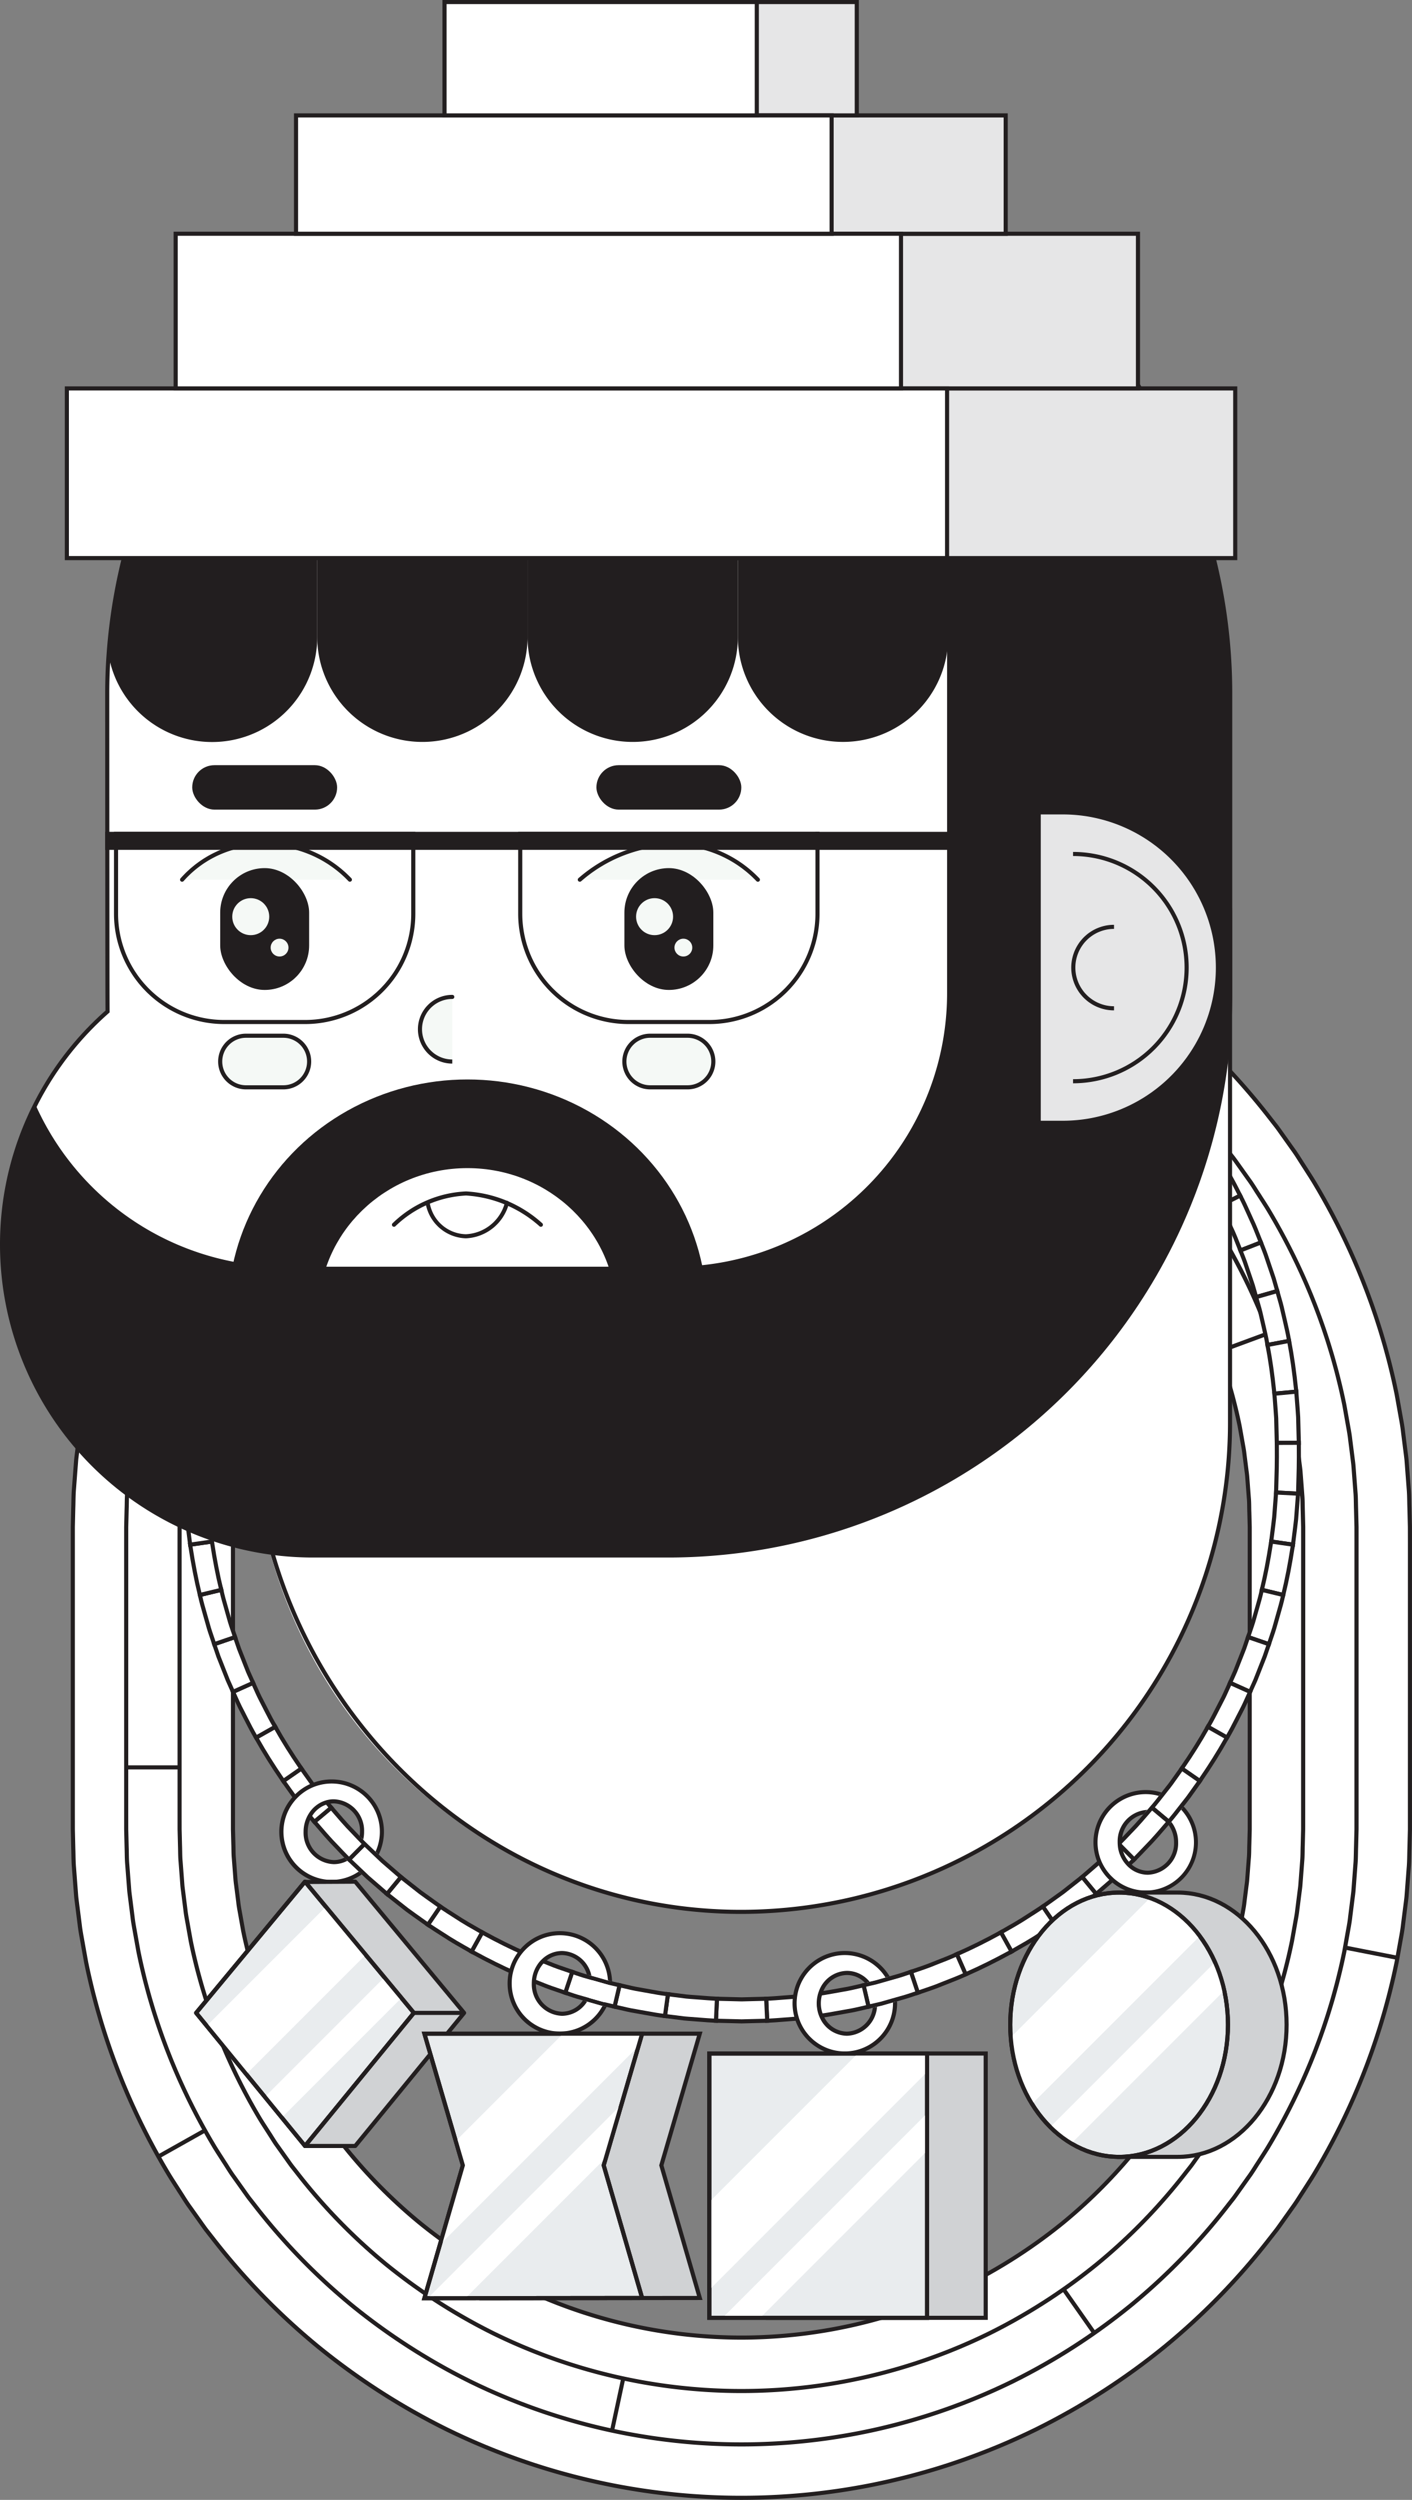 <svg id="Layer_1" data-name="Layer 1" xmlns="http://www.w3.org/2000/svg" xmlns:xlink="http://www.w3.org/1999/xlink" viewBox="0 0 66.105 117"><rect x="0" y="0" width="66.105" height="117" fill="#808080" stroke="none"/><defs><style>.cls-1{fill:none;}.cls-2{fill:#fff;}.cls-3{fill:#221e1f;}.cls-4{fill:#f5f9f6;}.cls-5{fill:#e6e6e7;}.cls-6{fill:#d0d2d4;}.cls-7{fill:#e9ecee;}.cls-8{clip-path:url(#clip-path);}.cls-9{clip-path:url(#clip-path-2);}.cls-10{clip-path:url(#clip-path-3);}.cls-11{clip-path:url(#clip-path-4);}</style><clipPath id="clip-path" transform="translate(-0.948 -0.5)"><rect class="cls-1" x="34.156" y="96.61" width="10.194" height="12.37"/></clipPath><clipPath id="clip-path-2" transform="translate(-0.948 -0.5)"><ellipse class="cls-1" cx="53.34" cy="95.262" rx="5.097" ry="6.185"/></clipPath><clipPath id="clip-path-3" transform="translate(-0.948 -0.5)"><polygon class="cls-1" points="31.011 108.05 20.817 108.062 22.616 101.843 20.817 95.68 31.011 95.68 29.211 101.843 31.011 108.05"/></clipPath><clipPath id="clip-path-4" transform="translate(-0.948 -0.5)"><polygon class="cls-1" points="20.324 94.708 15.227 88.566 10.13 94.709 15.227 100.936 20.324 94.708"/></clipPath></defs><title>logo2018</title><path class="cls-2" d="M35.656,109.906a23.903,23.903,0,0,0,10.496-2.437,24.514,24.514,0,0,0,4.563-2.934,24.159,24.159,0,0,0,3.782-3.895l.211-.267c.069-.09.132-.184.198-.276l.394-.554c.137-.181.247-.38.373-.568.121-.191.247-.38.366-.573A24.764,24.764,0,0,0,57.303,96a23.821,23.821,0,0,0,1.682-5.15l.119-.669c.038-.223.086-.445.109-.67l.086-.674c.013-.112.032-.224.041-.337l.025-.339.052-.678c.022-.226.015-.454.024-.68l.018-.681 0-.784V72.752l-0-.784-.018-.681c-.009-.227-.002-.455-.024-.68l-.052-.678-.025-.339c-.01-.113-.028-.225-.041-.337l-.085-.674c-.022-.226-.07-.447-.109-.67l-.119-.669a23.822,23.822,0,0,0-1.682-5.15A24.76,24.76,0,0,0,56.038,59.686c-.119-.193-.244-.381-.366-.573-.126-.188-.236-.387-.373-.568l-.394-.554c-.066-.092-.129-.186-.198-.276l-.211-.267a24.155,24.155,0,0,0-3.782-3.895,24.506,24.506,0,0,0-4.563-2.934,23.817,23.817,0,0,0-20.991,0,24.51,24.51,0,0,0-4.563,2.934,24.163,24.163,0,0,0-3.782,3.895l-.211.267c-.069.09-.132.184-.198.276l-.394.554c-.137.181-.247.38-.373.568-.121.191-.247.38-.366.573a24.761,24.761,0,0,0-1.264,2.403,23.823,23.823,0,0,0-1.682,5.15l-.118.669c-.038.223-.086.445-.109.67l-.086.674c-.013.112-.032.224-.041.337l-.025.339-.052.678c-.022.226-.015.454-.024.68l-.018.681-0.0.784V85.337l0.0.784.018.681c.009.227.002.455.024.68l.052.678.025.339c.01.113.028.225.041.337l.086.674c.022.226.07.447.109.67l.119.669a23.822,23.822,0,0,0,1.682,5.15,24.74,24.74,0,0,0,1.264,2.403c.118.193.244.382.366.573.126.188.236.387.373.568l.394.554c.066.092.129.186.198.276l.211.267a24.154,24.154,0,0,0,3.782,3.895,24.507,24.507,0,0,0,4.563,2.934,23.901,23.901,0,0,0,10.495,2.437v7.498a31.412,31.412,0,0,1-13.807-3.208,32.002,32.002,0,0,1-5.999-3.858,31.653,31.653,0,0,1-4.967-5.113l-.275-.352c-.09-.118-.174-.241-.261-.362l-.517-.728c-.177-.24-.327-.498-.491-.746-.16-.251-.323-.5-.479-.754a32.258,32.258,0,0,1-1.666-3.161,31.328,31.328,0,0,1-2.214-6.786l-.158-.88c-.051-.294-.11-.586-.142-.882l-.113-.886c-.017-.148-.039-.295-.053-.443l-.035-.445-.067-.89c-.026-.297-.022-.594-.033-.891L4.357,86.126l-.001-.789V72.752L4.357,71.963l.021-.892c.012-.297.007-.595.033-.891l.067-.89.035-.445c.013-.148.035-.296.053-.443l.113-.886c.032-.296.092-.589.142-.882l.158-.88a31.318,31.318,0,0,1,2.214-6.786A32.241,32.241,0,0,1,8.859,55.805c.155-.254.319-.503.479-.754.164-.248.315-.506.491-.746l.517-.728c.087-.121.171-.244.261-.362l.275-.352a31.657,31.657,0,0,1,4.967-5.113,32.001,32.001,0,0,1,5.999-3.858,31.315,31.315,0,0,1,27.614,0,32,32,0,0,1,5.999,3.858,31.653,31.653,0,0,1,4.967,5.113l.275.352c.09.118.174.241.261.362l.517.728c.177.24.327.498.491.746.16.251.323.5.479.754a32.26,32.26,0,0,1,1.666,3.161,31.327,31.327,0,0,1,2.214,6.786l.158.88c.051.294.11.586.142.882l.113.886c.018.148.039.295.053.443l.035.445.067.89c.026.297.022.594.033.891l.021.892.001.789V85.337l-.001.789-.021.892c-.012.297-.007.595-.033.891l-.067.89-.035.445c-.013.148-.035.296-.053.444l-.113.886c-.032.296-.091.589-.142.882l-.158.88a31.323,31.323,0,0,1-2.214,6.786,32.24,32.24,0,0,1-1.666,3.161c-.156.254-.319.503-.479.754-.164.248-.315.506-.491.746l-.517.728c-.087.121-.171.244-.261.362l-.275.352a31.657,31.657,0,0,1-4.967,5.113,32.004,32.004,0,0,1-5.999,3.858,31.411,31.411,0,0,1-13.807,3.208Z" transform="translate(-0.948 -0.5)"/><path class="cls-3" d="M35.656,117.5h-0a31.514,31.514,0,0,1-13.85-3.218,32.114,32.114,0,0,1-6.017-3.869,31.778,31.778,0,0,1-4.982-5.128l-.275-.351c-.061-.08-.118-.16-.175-.241l-.607-.853c-.117-.159-.224-.328-.328-.492-.055-.086-.109-.172-.165-.257l-.154-.24c-.11-.171-.22-.343-.327-.517a31.761,31.761,0,0,1-1.671-3.172A31.428,31.428,0,0,1,4.885,92.355l-.196-1.093c-.04-.221-.081-.449-.106-.677l-.132-1.037c-.013-.098-.025-.196-.034-.295l-.102-1.337c-.017-.197-.021-.397-.025-.59-.002-.102-.004-.203-.008-.305l-.021-.893L4.26,72.752l.001-.789.021-.894c.004-.103.006-.204.008-.306.004-.193.008-.394.025-.592l.102-1.334c.009-.099.022-.198.034-.296l.132-1.039c.025-.226.065-.453.105-.673l.196-1.094a31.729,31.729,0,0,1,3.892-9.979c.108-.176.219-.349.329-.521l.151-.236c.057-.086.112-.172.166-.259.104-.164.211-.333.329-.493l.605-.85c.057-.081.115-.162.175-.241l.276-.353a31.775,31.775,0,0,1,4.982-5.128,32.124,32.124,0,0,1,6.017-3.869,31.412,31.412,0,0,1,27.7,0A32.121,32.121,0,0,1,55.523,47.676a31.77,31.77,0,0,1,4.982,5.128l.275.351c.06.079.116.158.173.238l.609.856c.117.158.224.328.328.491.055.086.109.172.165.257l.154.241c.11.171.22.343.326.516a31.732,31.732,0,0,1,3.892,9.979l.195,1.091c.04.221.081.45.106.68l.132,1.038c.013.098.025.195.034.294l.102,1.337c.017.197.022.398.025.592.002.101.004.202.008.303l.022.893.001,13.376-.001.789-.022.894c-.004.102-.006.203-.008.304-.004.194-.008.395-.025.593l-.102,1.334c-.009.099-.021.197-.034.295L66.729,90.586c-.025.227-.066.456-.106.677l-.195,1.09a31.73,31.73,0,0,1-3.892,9.979c-.107.174-.217.345-.326.516l-.154.241c-.057.087-.112.173-.167.259-.104.163-.211.332-.328.492l-.605.851c-.057.081-.115.162-.175.24l-.276.353a31.776,31.776,0,0,1-4.982,5.128,32.123,32.123,0,0,1-6.017,3.869A31.515,31.515,0,0,1,35.656,117.5Zm-0-76.719a31.321,31.321,0,0,0-13.764,3.198,31.924,31.924,0,0,0-5.981,3.846,31.585,31.585,0,0,0-4.951,5.097l-.276.352c-.058.076-.114.156-.17.235l-.606.852c-.115.156-.22.322-.322.483-.055.087-.11.174-.167.26l-.151.235c-.11.171-.22.342-.326.516A31.537,31.537,0,0,0,5.073,65.772l-.196,1.092c-.039.217-.079.441-.103.661l-.132,1.041c-.012.096-.025.191-.033.287l-.102,1.334c-.017.193-.021.389-.025.58-.002.103-.004.206-.008.308l-.021.89L4.453,85.337l.001.789.021.889c.004.101.006.204.008.307.004.19.008.387.025.578l.102,1.336c.009.095.021.191.033.286l.132,1.039c.024.224.065.448.104.666l.195,1.091A31.227,31.227,0,0,0,7.281,99.082a31.554,31.554,0,0,0,1.661,3.153c.105.171.214.341.324.511l.153.24c.056.084.111.172.166.259.102.161.207.327.321.482l.608.855c.056.079.112.158.17.234l.275.35a31.59,31.59,0,0,0,4.952,5.097,31.929,31.929,0,0,0,5.981,3.846,31.219,31.219,0,0,0,27.529,0,31.941,31.941,0,0,0,5.981-3.846,31.591,31.591,0,0,0,4.951-5.097l.275-.352c.058-.076.114-.155.17-.234l.606-.853c.115-.156.22-.322.322-.482.055-.087.111-.175.168-.261l.154-.24c.109-.17.218-.339.323-.511a31.539,31.539,0,0,0,3.868-9.916l.195-1.088c.039-.218.08-.443.104-.666l.132-1.042c.012-.096.025-.191.033-.286l.102-1.334c.017-.193.021-.39.025-.581.002-.102.004-.204.008-.307l.022-.89.001-13.371L66.859,71.963l-.022-.889c-.004-.101-.006-.203-.008-.305-.004-.191-.008-.388-.025-.58l-.102-1.336c-.009-.095-.021-.19-.033-.285L66.538,67.527c-.024-.224-.065-.45-.104-.668l-.195-1.089a31.238,31.238,0,0,0-2.207-6.763,31.597,31.597,0,0,0-1.661-3.152c-.105-.171-.214-.341-.323-.511l-.154-.24c-.056-.085-.111-.172-.166-.259-.102-.161-.207-.327-.321-.482l-.61-.858c-.055-.078-.11-.156-.168-.231l-.274-.351a31.587,31.587,0,0,0-4.952-5.097,31.929,31.929,0,0,0-5.981-3.846A31.322,31.322,0,0,0,35.656,40.781Z" transform="translate(-0.948 -0.5)"/><path class="cls-3" d="M35.656,115.001h-0a29.028,29.028,0,0,1-12.746-2.961,29.624,29.624,0,0,1-5.539-3.561,29.278,29.278,0,0,1-4.587-4.722l-.253-.323c-.055-.073-.107-.146-.159-.22l-.56-.787c-.107-.144-.204-.298-.299-.448-.051-.081-.102-.162-.155-.242l-.153-.238c-.098-.152-.196-.304-.29-.458A29.38,29.38,0,0,1,9.378,98.121a28.934,28.934,0,0,1-2.043-6.261L7.153,90.845c-.036-.2-.074-.407-.096-.615L6.936,89.274c-.012-.09-.023-.18-.032-.27l-.094-1.231c-.016-.179-.02-.362-.023-.539-.002-.095-.004-.191-.007-.286l-.02-.823L6.759,72.752l.001-.787.02-.824c.004-.097.006-.192.007-.287.003-.177.007-.359.023-.54l.093-1.228c.008-.091.02-.181.032-.271l.122-.957c.022-.206.059-.413.096-.614L7.334,66.231A28.939,28.939,0,0,1,9.378,59.967a29.392,29.392,0,0,1,1.537-2.917c.095-.155.192-.305.289-.456q.077-.12.154-.24c.054-.081.105-.162.156-.243.094-.149.192-.304.3-.45l.56-.787c.052-.073.103-.146.158-.218l.255-.324a29.267,29.267,0,0,1,4.587-4.722,29.62,29.62,0,0,1,5.538-3.561A28.912,28.912,0,0,1,48.402,46.049a29.614,29.614,0,0,1,5.538,3.561,29.271,29.271,0,0,1,4.587,4.722l.253.323c.056.074.109.148.162.223l.558.784c.107.144.204.298.299.448.051.081.102.162.155.242l.151.236c.099.153.197.306.292.461A30.11,30.11,0,0,1,61.935,59.968,28.919,28.919,0,0,1,63.978,66.229l.181,1.012c.036.201.074.409.096.618l.104.814c.006.049.012.096.018.144.012.089.023.178.031.268l.094,1.231c.016.18.02.363.023.54.002.095.004.19.007.285l.021.823.001,13.374-.001.787-.021.824c-.004.096-.005.191-.007.286-.003.177-.007.36-.023.541l-.093,1.228c-.008.092-.02.183-.032.274l-.121.955c-.022.207-.06.414-.096.616l-.181,1.01a28.934,28.934,0,0,1-2.044,6.264,29.367,29.367,0,0,1-1.537,2.917c-.096.157-.195.31-.294.464l-.149.233c-.054.081-.105.163-.156.243-.094.149-.192.303-.3.449l-.557.784c-.053.074-.105.148-.16.221l-.255.325a29.28,29.28,0,0,1-4.587,4.722,29.611,29.611,0,0,1-5.539,3.562A29.029,29.029,0,0,1,35.656,115.001Zm-0-71.721a28.842,28.842,0,0,0-12.661,2.941,29.425,29.425,0,0,0-5.502,3.538,29.075,29.075,0,0,0-4.557,4.691l-.254.324c-.052.068-.102.14-.153.211l-.561.789c-.105.141-.201.293-.293.439-.052.082-.104.164-.157.245-.05.079-.102.159-.154.24-.096.15-.193.299-.286.451a29.209,29.209,0,0,0-1.526,2.897A28.743,28.743,0,0,0,7.523,66.267l-.181,1.01c-.036.197-.072.401-.094.602l-.122.96c-.011.087-.023.174-.031.262l-.093,1.228c-.016.175-.019.354-.022.528-.002.097-.004.193-.007.29l-.02.82L6.952,85.337l.001.787.02.819c.004.095.006.192.007.288.003.173.006.352.022.526l.094,1.231c.008.086.019.174.031.261l.122.958c.022.203.058.406.094.603l.181,1.013A28.74,28.74,0,0,0,9.553,98.041a29.174,29.174,0,0,0,1.528,2.9c.093.151.19.302.287.453l.152.238c.053.079.104.161.156.244.092.146.188.297.292.437l.561.789c.051.072.101.143.154.213l.253.322a29.081,29.081,0,0,0,4.557,4.692,29.431,29.431,0,0,0,5.502,3.538,28.719,28.719,0,0,0,25.321,0,29.419,29.419,0,0,0,5.502-3.538,29.09,29.09,0,0,0,4.556-4.691l.254-.324c.053-.069.104-.142.155-.214l.559-.786c.105-.141.2-.293.293-.439.052-.082.104-.164.158-.245l.149-.232c.098-.152.196-.304.29-.459a29.235,29.235,0,0,0,1.526-2.897,28.753,28.753,0,0,0,2.03-6.221l.18-1.009c.036-.198.073-.402.094-.604l.121-.957c.011-.088.023-.176.031-.265l.093-1.228c.016-.176.019-.355.023-.529.002-.096.004-.193.007-.289l.021-.82.001-13.37-.001-.787-.021-.819c-.004-.095-.005-.191-.007-.287-.003-.173-.006-.353-.022-.527l-.094-1.231c-.008-.086-.019-.172-.03-.259-.006-.049-.013-.097-.018-.146l-.104-.815c-.022-.204-.059-.408-.094-.606L63.789,66.265a28.729,28.729,0,0,0-2.03-6.218,29.178,29.178,0,0,0-1.528-2.9c-.093-.152-.191-.304-.289-.456l-.151-.235c-.053-.079-.105-.162-.156-.244-.092-.146-.188-.297-.292-.437l-.559-.786c-.051-.073-.103-.145-.157-.216l-.253-.322a29.081,29.081,0,0,0-4.557-4.691,29.422,29.422,0,0,0-5.502-3.538A28.842,28.842,0,0,0,35.656,43.28Z" transform="translate(-0.948 -0.5)"/><path class="cls-3" d="M35.656,112.502h-0a26.553,26.553,0,0,1-11.642-2.704,27.123,27.123,0,0,1-5.06-3.253,26.764,26.764,0,0,1-4.192-4.316l-.232-.294c-.05-.066-.098-.133-.145-.2l-.513-.721c-.097-.13-.185-.27-.27-.405-.047-.075-.095-.151-.144-.225-.05-.079-.1-.157-.15-.234-.086-.133-.172-.267-.255-.402a27.403,27.403,0,0,1-1.404-2.667,26.442,26.442,0,0,1-1.866-5.715L9.652,90.623c-.011-.065-.023-.129-.035-.193-.033-.18-.067-.367-.086-.555l-.094-.743c-.005-.045-.011-.09-.017-.134-.011-.08-.021-.161-.028-.242l-.085-1.125c-.015-.162-.018-.328-.021-.488-.001-.089-.003-.177-.006-.266l-.019-.753L9.259,72.752l.001-.786.019-.754c.004-.09.005-.179.007-.267.003-.16.005-.326.021-.49l.085-1.122c.007-.083.018-.165.029-.246.006-.043.012-.087.017-.131l.095-.746c.019-.185.053-.372.086-.552.012-.064.023-.128.035-.193l.132-.74a26.432,26.432,0,0,1,1.867-5.718,27.387,27.387,0,0,1,1.403-2.664c.084-.137.17-.271.256-.404.05-.077.1-.154.149-.232.05-.076.097-.151.145-.226.085-.135.173-.275.272-.407l.511-.718c.047-.067.094-.134.144-.199l.233-.296a26.769,26.769,0,0,1,4.192-4.316,27.117,27.117,0,0,1,5.06-3.253,26.413,26.413,0,0,1,23.284-0,27.132,27.132,0,0,1,5.06,3.253,26.779,26.779,0,0,1,4.192,4.316l.232.295c.05.066.097.132.143.198l.514.723c.097.13.186.271.271.406.047.075.094.15.143.224.05.078.099.154.148.23.087.135.174.27.258.406a27.421,27.421,0,0,1,1.404,2.667,26.429,26.429,0,0,1,1.866,5.715l.132.741c.011.064.023.127.034.191.033.181.067.369.086.557l.095.742c.005.045.011.089.017.133.011.081.021.162.029.244l.085,1.124c.015.163.018.329.021.49.001.088.003.177.006.265l.019.753L62.054,85.337l-.001.786-.019.754c-.004.089-.005.178-.006.266-.003.161-.005.327-.021.491l-.085,1.122c-.007.083-.018.164-.029.245-.006.044-.012.088-.017.132l-.095.746c-.019.186-.053.373-.086.554-.012.064-.023.127-.034.191l-.132.74a26.433,26.433,0,0,1-1.867,5.718,27.379,27.379,0,0,1-1.403,2.664c-.085.138-.171.272-.258.406-.049.077-.099.153-.148.23-.05.075-.097.15-.144.225-.085.136-.173.276-.272.408l-.512.72c-.047.066-.094.133-.143.198l-.233.296a26.766,26.766,0,0,1-4.192,4.316,27.136,27.136,0,0,1-5.06,3.254A26.554,26.554,0,0,1,35.656,112.502Zm-0-66.722a26.359,26.359,0,0,0-11.557,2.684A26.917,26.917,0,0,0,19.076,51.694a26.577,26.577,0,0,0-4.162,4.285l-.233.296c-.047.062-.093.127-.139.192l-.513.721c-.095.128-.181.264-.264.396-.048.077-.096.153-.146.228-.048.076-.098.154-.148.231-.085.132-.171.265-.253.399a27.187,27.187,0,0,0-1.392,2.644,26.234,26.234,0,0,0-1.853,5.675l-.131.737c-.011.064-.023.129-.035.194-.032.177-.066.36-.084.54l-.095.747c-.005.044-.011.088-.017.132-.01.079-.021.157-.028.236l-.085,1.122c-.015.158-.018.32-.02.477-.002.09-.003.18-.007.271l-.019.75L9.451,85.337l.001.786.019.749c.004.089.005.179.007.269.003.157.005.319.02.475l.085,1.125c.007.077.017.155.028.232.006.045.012.091.017.136l.094.744c.019.182.052.365.084.542.012.065.024.13.035.194l.132.739a26.242,26.242,0,0,0,1.852,5.672,27.211,27.211,0,0,0,1.394,2.647c.081.132.167.265.252.397.05.078.1.155.15.233.049.074.097.15.145.227.083.132.169.269.263.394l.514.723c.046.065.091.13.139.193l.231.294A26.582,26.582,0,0,0,19.076,106.395a26.939,26.939,0,0,0,5.024,3.23,26.22,26.22,0,0,0,23.113,0,26.925,26.925,0,0,0,5.024-3.23,26.57,26.57,0,0,0,4.162-4.285l.233-.295c.047-.062.092-.126.138-.191l.513-.722c.096-.128.182-.265.265-.397.048-.076.096-.153.146-.228.048-.076.098-.153.147-.23.086-.133.172-.266.254-.401A27.219,27.219,0,0,0,59.487,97.001a26.249,26.249,0,0,0,1.853-5.675l.131-.737c.011-.064.023-.128.034-.192.032-.177.066-.361.084-.542l.095-.747c.005-.044.011-.089.017-.134.01-.078.021-.156.028-.235l.085-1.122c.015-.159.018-.321.02-.478.002-.09.003-.179.007-.269l.019-.75.001-13.368-.001-.786-.019-.749c-.004-.088-.005-.178-.007-.268-.003-.157-.005-.319-.02-.476l-.085-1.125c-.007-.077-.017-.155-.028-.234-.006-.045-.012-.09-.017-.135l-.095-.744c-.019-.183-.052-.367-.085-.545-.012-.064-.023-.128-.034-.192l-.132-.739a26.252,26.252,0,0,0-1.852-5.672,27.238,27.238,0,0,0-1.394-2.647c-.082-.134-.168-.267-.254-.401-.049-.076-.099-.153-.147-.229-.049-.073-.097-.15-.145-.226-.083-.132-.169-.269-.263-.395L56.768,56.464c-.045-.064-.09-.128-.138-.191l-.231-.294a26.587,26.587,0,0,0-4.162-4.286,26.93,26.93,0,0,0-5.024-3.23A26.361,26.361,0,0,0,35.656,45.779Z" transform="translate(-0.948 -0.5)"/><path class="cls-3" d="M35.657,110.002H35.656a24.07,24.07,0,0,1-10.538-2.447,24.627,24.627,0,0,1-4.581-2.946,24.268,24.268,0,0,1-3.797-3.91l-.21-.266c-.045-.059-.087-.118-.128-.178-.024-.034-.048-.068-.072-.102l-.395-.554c-.088-.117-.167-.242-.243-.364-.043-.069-.087-.138-.132-.206-.048-.075-.095-.149-.142-.222-.076-.117-.152-.235-.225-.354a25.129,25.129,0,0,1-1.27-2.414,23.938,23.938,0,0,1-1.688-5.17l-.119-.671c-.01-.06-.021-.12-.032-.18-.03-.162-.061-.329-.077-.498l-.085-.672c-.005-.042-.011-.082-.016-.123-.01-.072-.019-.145-.026-.218L11.801,87.489c-.014-.145-.016-.294-.019-.438-.001-.082-.002-.164-.006-.246l-.018-.683-0-13.371 0-.784.018-.684c.004-.083.005-.165.006-.247.002-.144.004-.293.019-.44l.077-1.015c.006-.074.016-.147.026-.22.005-.041.011-.081.016-.122l.086-.675c.016-.166.047-.333.077-.495.011-.06.022-.12.032-.179l.119-.669a23.939,23.939,0,0,1,1.689-5.173,25.123,25.123,0,0,1,1.269-2.411c.074-.12.149-.236.224-.352.048-.074.096-.149.144-.224.047-.07.09-.139.133-.208.076-.122.155-.248.244-.366l.464-.652c.042-.06.084-.12.129-.178l.212-.268A24.274,24.274,0,0,1,20.537,53.479,24.618,24.618,0,0,1,25.118,50.533a23.913,23.913,0,0,1,21.076-0,24.608,24.608,0,0,1,4.581,2.946,24.273,24.273,0,0,1,3.797,3.91l.21.266c.045.059.087.119.129.179l.466.655c.088.117.167.243.243.365.043.069.086.138.131.205.047.074.094.147.141.219.077.118.153.237.227.357a25.163,25.163,0,0,1,1.27,2.414,23.937,23.937,0,0,1,1.688,5.17l.119.671c.01.06.021.12.032.18.03.162.06.329.077.498l.085.672c.005.042.01.082.016.123.01.072.019.145.026.218l.077,1.018c.014.146.016.295.018.439.001.082.002.163.006.245l.018.682 0,13.371-0.0.784-.018.684c-.003.083-.005.164-.006.246-.002.144-.004.294-.019.441l-.077,1.015c-.006.074-.016.147-.026.219-.005.041-.011.082-.016.122l-.085.675c-.016.166-.047.333-.077.495-.011.06-.022.119-.032.179l-.119.669a23.936,23.936,0,0,1-1.689,5.173,25.095,25.095,0,0,1-1.269,2.411c-.074.121-.15.238-.226.355-.047.073-.095.147-.141.22-.046.07-.09.139-.133.208-.076.122-.155.248-.244.366l-.462.649c-.043.061-.086.122-.131.181l-.212.268a24.277,24.277,0,0,1-3.797,3.909,24.627,24.627,0,0,1-4.581,2.946A24.073,24.073,0,0,1,35.657,110.002ZM35.656,48.279A23.879,23.879,0,0,0,25.203,50.706a24.427,24.427,0,0,0-4.545,2.922,24.086,24.086,0,0,0-3.767,3.879l-.211.267c-.042.055-.083.113-.123.171l-.466.656c-.086.114-.162.236-.236.354-.044.071-.089.142-.135.211-.046.073-.095.148-.143.224-.074.115-.149.23-.22.346a24.932,24.932,0,0,0-1.258,2.392,23.746,23.746,0,0,0-1.676,5.13l-.118.666c-.01.06-.022.121-.033.181-.029.158-.059.321-.075.482l-.086.677c-.005.041-.01.083-.016.124-.009.07-.019.139-.025.209l-.077,1.017c-.014.141-.016.286-.018.426-.001.084-.002.167-.006.251l-.018.679-0,13.366 0.0.784.018.678c.003.082.005.166.006.249.002.14.004.285.018.424l.077,1.02c.006.069.015.138.025.207.006.042.011.084.016.125l.085.673c.016.163.046.327.075.484.011.06.022.121.033.182l.118.668a23.742,23.742,0,0,0,1.675,5.127,24.933,24.933,0,0,0,1.26,2.394c.071.116.146.232.222.349q.072.11.142.221c.045.068.089.138.133.209.074.118.151.241.235.353l.396.556c.025.034.049.069.073.104.04.057.08.114.123.17l.21.266a24.083,24.083,0,0,0,3.767,3.88,24.435,24.435,0,0,0,4.545,2.922,23.722,23.722,0,0,0,20.906,0,24.435,24.435,0,0,0,4.545-2.922,24.085,24.085,0,0,0,3.767-3.879l.211-.267c.043-.056.084-.115.125-.174l.464-.653c.086-.114.163-.236.236-.355.044-.071.089-.141.135-.211.046-.072.094-.146.141-.22.075-.116.15-.232.222-.35a24.898,24.898,0,0,0,1.258-2.392,23.742,23.742,0,0,0,1.676-5.13l.118-.666c.01-.06.022-.121.033-.181.029-.158.059-.321.075-.482l.086-.677c.005-.041.011-.083.016-.124.009-.07.019-.139.025-.209l.077-1.017c.014-.142.016-.287.018-.428.001-.083.002-.166.006-.249l.018-.68 0-13.366-0-.784-.018-.678c-.003-.082-.005-.165-.006-.248-.002-.14-.004-.286-.018-.425l-.077-1.02c-.006-.069-.015-.138-.025-.208-.006-.042-.011-.083-.016-.125l-.085-.673c-.016-.163-.046-.327-.075-.484-.011-.06-.022-.121-.033-.182l-.119-.668a23.732,23.732,0,0,0-1.674-5.127,24.932,24.932,0,0,0-1.26-2.394c-.072-.117-.147-.234-.223-.351-.047-.073-.094-.146-.141-.219-.045-.067-.089-.138-.133-.208-.074-.119-.151-.241-.235-.353l-.468-.658c-.041-.058-.081-.115-.124-.171l-.21-.266A24.078,24.078,0,0,0,50.654,53.628a24.42,24.42,0,0,0-4.545-2.922A23.879,23.879,0,0,0,35.656,48.279Z" transform="translate(-0.948 -0.5)"/><rect class="cls-3" x="20.397" y="106.779" width="2.499" height="0.192" transform="translate(-79.989 64.507) rotate(-55.971)"/><rect class="cls-3" x="57.922" y="63.231" width="2.499" height="0.192" transform="translate(-19.223 23.922) rotate(-20.27)"/><rect class="cls-3" x="14.691" y="56.877" width="0.193" height="2.499" transform="translate(-42.743 37.733) rotate(-56.356)"/><rect class="cls-3" x="5.908" y="82.621" width="2.499" height="0.192"/><rect class="cls-3" x="28.614" y="112.944" width="2.499" height="0.192" transform="translate(-87.873 118.048) rotate(-77.902)"/><rect class="cls-3" x="42.95" y="45.695" width="2.499" height="0.192" transform="translate(-13.988 73.112) rotate(-71.935)"/><rect class="cls-3" x="51.362" y="107.417" width="0.192" height="2.499" transform="translate(-54.027 48.768) rotate(-35.055)"/><rect class="cls-3" x="13.089" y="50.792" width="0.192" height="2.499" transform="translate(-35.429 26.842) rotate(-48.391)"/><rect class="cls-3" x="8.207" y="100.721" width="2.499" height="0.193" transform="translate(-49.136 17.067) rotate(-29.341)"/><rect class="cls-3" x="65.048" y="90.643" width="0.193" height="2.499" transform="translate(-38.478 137.717) rotate(-78.951)"/><polygon class="cls-2" points="37.125 42.668 35.976 42.582 34.823 42.553 34.828 41.523 36.027 41.554 37.223 41.643 37.125 42.668"/><path class="cls-3" d="M38.16,43.271l-1.243-.093-1.242-.031.005-1.222,1.297.033,1.299.097Zm-2.292-.312,1.058.027,1.06.079.079-.834-1.098-.082-1.096-.028Z" transform="translate(-0.948 -0.5)"/><path class="cls-2" d="M40.353,43.495c-.754-.147-1.516-.246-2.28-.327l.098-1.025c.795.083,1.589.187,2.374.34Z" transform="translate(-0.948 -0.5)"/><path class="cls-3" d="M40.43,43.608l-.095-.019c-.654-.128-1.376-.231-2.272-.326l-.095-.01.116-1.217.097.01c.935.098,1.692.207,2.382.341l.094.018Zm-2.252-.525c.816.088,1.488.184,2.099.3l.156-.823c-.636-.121-1.332-.22-2.175-.31Z" transform="translate(-0.948 -0.5)"/><path class="cls-2" d="M42.594,44.029l-.554-.157c-.184-.054-.373-.089-.56-.135-.375-.084-.747-.182-1.126-.241l.191-1.012c.396.062.783.164,1.173.251.194.048.391.084.583.141l.577.164Z" transform="translate(-0.948 -0.5)"/><path class="cls-3" d="M42.66,44.147l-.646-.184c-.116-.034-.238-.061-.355-.088-.068-.015-.135-.03-.202-.047-.102-.023-.206-.047-.309-.071-.264-.062-.537-.126-.809-.168L40.24,43.575l.227-1.201.092.014c.292.046.583.114.865.18.105.025.21.049.315.073.07.017.138.032.206.048.126.028.256.057.383.095l.669.19ZM40.466,43.416c.245.042.489.099.725.155.103.024.206.048.309.071.068.017.134.031.2.046.12.027.245.055.366.091l.461.131.231-.805-.484-.137c-.122-.036-.249-.064-.372-.092-.069-.016-.139-.031-.208-.048-.104-.023-.209-.048-.315-.073-.248-.058-.503-.118-.758-.162Z" transform="translate(-0.948 -0.5)"/><path class="cls-2" d="M44.775,44.766c-.179-.069-.356-.143-.537-.209L43.693,44.372l-.546-.185-.554-.159.284-.99.577.166.568.192.568.192c.188.069.373.145.559.218Z" transform="translate(-0.948 -0.5)"/><path class="cls-3" d="M44.83,44.89l-.09-.035c-.065-.025-.13-.051-.195-.077-.113-.045-.226-.09-.34-.132l-1.089-.368-.642-.184.337-1.175.669.192,1.141.386c.126.046.248.095.37.143l.283.111Zm-2.117-.928.461.132,1.096.371c.118.043.233.089.348.135l.104.041.305-.78-.104-.041c-.121-.048-.241-.096-.363-.141l-1.134-.384-.48-.138Z" transform="translate(-0.948 -0.5)"/><path class="cls-2" d="M46.88,45.701c-.338-.183-.692-.332-1.042-.492-.176-.077-.348-.164-.527-.232l-.536-.211.375-.959.558.22c.187.072.366.162.549.242.364.166.732.322,1.085.512Z" transform="translate(-0.948 -0.5)"/><path class="cls-3" d="M46.922,45.833l-.087-.047c-.255-.138-.525-.259-.786-.376-.083-.037-.167-.075-.249-.113-.062-.027-.124-.056-.187-.085-.109-.05-.222-.102-.334-.145l-.626-.247.445-1.139.648.256c.123.047.244.103.362.157.063.029.127.058.19.086l.252.114c.278.125.565.254.84.402l.082.044ZM44.9,44.712l.447.176c.118.045.233.098.345.15.062.028.123.057.185.084.084.039.167.076.25.113.235.106.477.214.712.336l.375-.749c-.244-.127-.498-.241-.745-.352q-.126-.057-.252-.114c-.063-.028-.128-.057-.192-.087-.114-.053-.233-.107-.351-.152l-.469-.185Z" transform="translate(-0.948 -0.5)"/><path class="cls-2" d="M48.89,46.826c-.653-.404-1.322-.784-2.01-1.125l.462-.921c.717.355,1.413.751,2.093,1.171Z" transform="translate(-0.948 -0.5)"/><path class="cls-3" d="M48.921,46.959l-.082-.05c-.705-.436-1.36-.803-2.002-1.121l-.087-.043.548-1.093.086.043c.676.335,1.363.72,2.101,1.176l.082.051ZM47.009,45.658c.595.298,1.202.638,1.85,1.036l.443-.711c-.67-.412-1.299-.764-1.917-1.074Z" transform="translate(-0.948 -0.5)"/><path class="cls-2" d="M50.789,48.131c-.304-.235-.624-.449-.934-.674-.154-.115-.317-.216-.479-.32l-.485-.311.544-.874.505.324c.168.108.338.214.499.333.324.235.657.457.973.702Z" transform="translate(-0.948 -0.5)"/><path class="cls-3" d="M50.807,48.267l-.077-.06c-.193-.15-.397-.293-.594-.432-.113-.08-.226-.159-.338-.24-.132-.098-.274-.188-.411-.276l-.629-.403.646-1.038.652.418c.146.093.297.189.44.295.112.081.226.162.341.242.21.148.427.301.634.461l.075.058Zm-1.785-1.47.469.3c.14.089.284.181.421.283.11.08.223.159.335.238.173.122.351.247.524.378l.506-.667c-.181-.137-.369-.269-.551-.398-.115-.081-.23-.162-.343-.244-.138-.102-.286-.197-.429-.288l-.488-.313Z" transform="translate(-0.948 -0.5)"/><path class="cls-2" d="M52.561,49.604c-.286-.256-.58-.504-.869-.757-.295-.246-.602-.477-.903-.716l.622-.821c.313.249.632.49.94.746.301.263.607.521.905.788Z" transform="translate(-0.948 -0.5)"/><path class="cls-3" d="M52.568,49.739l-.071-.063c-.181-.162-.365-.321-.549-.479q-.16-.138-.32-.277c-.186-.155-.379-.305-.571-.455q-.165-.129-.329-.258l-.073-.059.738-.974.077.061c.109.087.22.173.33.259.202.158.411.321.612.488.105.092.21.182.314.272.199.172.398.343.593.518l.073.065Zm-1.645-1.625q.126.1.253.199c.194.152.388.303.577.46.108.094.214.186.321.278.161.139.321.277.48.418l.565-.618c-.171-.152-.345-.302-.518-.451q-.157-.135-.313-.271c-.197-.164-.404-.326-.605-.483q-.127-.099-.254-.199Z" transform="translate(-0.948 -0.5)"/><polygon class="cls-2" points="53.242 50.734 52.447 49.9 51.613 49.104 52.308 48.344 53.176 49.172 54.003 50.04 53.242 50.734"/><path class="cls-3" d="M54.185,51.368l-.86-.902-.898-.857.824-.903.939.896.899.943Zm-1.49-1.769.766.731.734.769.619-.564-.76-.797-.793-.757Z" transform="translate(-0.948 -0.5)"/><path class="cls-2" d="M55.661,53.007c-.239-.301-.471-.607-.715-.903l-.756-.87L54.951,50.54l.787.905c.254.309.496.627.745.94Z" transform="translate(-0.948 -0.5)"/><path class="cls-3" d="M55.644,53.141l-.058-.074q-.129-.163-.257-.327c-.151-.193-.302-.386-.457-.575l-.816-.939.903-.824.851.98c.168.204.329.41.491.617.085.109.171.218.257.327l.061.077Zm-1.32-1.899.694.799c.158.192.31.387.462.581q.099.126.198.252l.668-.505q-.099-.125-.197-.251c-.16-.205-.321-.41-.486-.611l-.72-.829Z" transform="translate(-0.948 -0.5)"/><path class="cls-2" d="M56.964,54.907c-.211-.321-.407-.652-.63-.965-.225-.311-.44-.63-.673-.935l.821-.621c.243.318.467.649.701.973.232.326.436.67.656,1.005Z" transform="translate(-0.948 -0.5)"/><path class="cls-3" d="M56.935,55.039l-.052-.078c-.076-.116-.15-.233-.225-.35-.129-.203-.262-.413-.403-.612-.081-.112-.161-.225-.24-.338-.139-.197-.282-.401-.431-.594l-.059-.077.975-.738.058.076c.159.208.312.424.46.634.08.114.161.228.243.342.152.214.294.438.431.655.075.118.15.236.227.353l.054.083Zm-1.139-2.013c.13.173.255.351.377.523.079.113.159.225.24.337.145.203.279.415.409.621.057.09.114.18.172.269l.711-.442c-.059-.091-.117-.182-.174-.273-.136-.214-.276-.436-.425-.646-.082-.113-.163-.228-.244-.343-.129-.182-.261-.37-.397-.552Z" transform="translate(-0.948 -0.5)"/><path class="cls-2" d="M58.087,56.919c-.341-.688-.72-1.357-1.123-2.011l.875-.544c.419.681.814,1.377,1.169,2.094Z" transform="translate(-0.948 -0.5)"/><path class="cls-3" d="M58.044,57.048l-.043-.087c-.317-.64-.683-1.296-1.119-2.004l-.05-.082,1.038-.645.051.082c.455.739.839,1.426,1.174,2.102l.043.086Zm-.947-2.109c.398.65.737,1.257,1.034,1.851l.749-.375c-.309-.618-.661-1.247-1.072-1.918Z" transform="translate(-0.948 -0.5)"/><path class="cls-2" d="M59.02,59.024c-.141-.357-.277-.717-.442-1.064-.161-.349-.308-.704-.491-1.042l.921-.461c.19.352.344.722.511,1.085.172.361.314.735.461,1.108Z" transform="translate(-0.948 -0.5)"/><path class="cls-3" d="M58.966,59.149l-.096-.243c-.117-.3-.239-.61-.379-.904-.045-.098-.089-.195-.132-.291-.111-.248-.226-.505-.357-.746L57.955,56.877l1.093-.547.044.082c.141.261.263.534.382.798.044.098.087.195.132.292.151.316.28.647.406.967l.092.235Zm-.748-2.188c.115.221.217.45.317.671.043.096.086.193.13.288.143.299.266.612.384.915l.025.064.78-.304-.022-.055c-.124-.317-.253-.645-.401-.956-.046-.099-.09-.197-.133-.295-.105-.233-.212-.473-.332-.703Z" transform="translate(-0.948 -0.5)"/><path class="cls-2" d="M59.755,61.207l-.158-.554-.185-.546-.184-.546c-.064-.181-.139-.358-.208-.537l.96-.374c.072.187.15.371.217.559l.192.568.192.568.164.577Z" transform="translate(-0.948 -0.5)"/><path class="cls-3" d="M59.689,61.326l-.184-.647-.368-1.087c-.04-.113-.085-.226-.13-.339-.026-.065-.052-.13-.077-.195l-.034-.089,1.139-.444.035.09c.025.065.051.13.077.194.049.122.097.244.141.368l.385,1.138.192.674Zm-.544-2.247.041.103c.046.115.092.23.133.347l.37,1.092.133.466.805-.23-.138-.485-.383-1.132c-.043-.12-.09-.24-.138-.359l-.042-.106Z" transform="translate(-0.948 -0.5)"/><path class="cls-2" d="M60.286,63.448c-.059-.38-.155-.752-.24-1.127-.045-.187-.082-.375-.134-.56L59.755,61.207l.99-.283.164.577c.054.193.093.389.14.583.088.39.188.778.25,1.173Z" transform="translate(-0.948 -0.5)"/><path class="cls-3" d="M60.206,63.561l-.015-.098c-.044-.286-.112-.574-.177-.853q-.031-.134-.062-.268c-.016-.066-.032-.135-.047-.203-.026-.118-.053-.236-.086-.352l-.184-.646,1.176-.336.19.67c.035.126.064.254.093.382.016.068.031.137.047.205.021.09.041.179.062.268.069.297.141.604.189.913l.015.092ZM59.874,61.273l.131.462c.034.12.061.241.088.362.015.067.03.134.046.201.021.09.041.179.062.268.059.251.119.509.164.769l.823-.155c-.046-.271-.11-.543-.171-.807-.021-.089-.042-.178-.062-.268-.016-.068-.032-.137-.048-.206-.028-.125-.056-.249-.091-.372l-.137-.484Z" transform="translate(-0.948 -0.5)"/><path class="cls-2" d="M60.61,65.729c-.079-.764-.177-1.527-.324-2.281l1.012-.191c.153.785.256,1.579.337,2.375Z" transform="translate(-0.948 -0.5)"/><path class="cls-3" d="M60.525,65.834l-.01-.095c-.093-.896-.196-1.618-.323-2.272l-.018-.095,1.201-.226.018.094c.135.695.243,1.452.339,2.383l.01.097Zm-.126-2.309c.116.611.211,1.283.297,2.099l.834-.079c-.088-.84-.187-1.537-.308-2.176Z" transform="translate(-0.948 -0.5)"/><path class="cls-2" d="M60.724,68.03,60.695,66.878c-.023-.383-.057-.766-.085-1.149l1.025-.097c.029.399.064.797.088,1.196l.03,1.199Z" transform="translate(-0.948 -0.5)"/><path class="cls-3" d="M60.63,68.127l-.031-1.246c-.015-.239-.033-.481-.052-.723-.011-.14-.022-.281-.032-.422l-.007-.094,1.217-.115.007.098c.01.136.021.271.031.407.021.264.041.527.057.791l.033,1.301Zm.083-2.311c.008.109.017.218.025.327.019.243.038.486.053.73l.027,1.062.837-.003-.028-1.101c-.016-.259-.036-.522-.057-.784q-.012-.155-.024-.309Z" transform="translate(-0.948 -0.5)"/><path class="cls-2" d="M60.69,70.353l.032-1.152c.009-.384.005-.784.003-1.171l1.03-.003c.002.397.006.781-.003,1.181-.011.4-.018.799-.033,1.199Z" transform="translate(-0.948 -0.5)"/><path class="cls-3" d="M61.811,70.509l-1.22-.064.034-1.246c.008-.334.005-.683.004-1.021l-.001-.243,1.222-.004.001.254c.002.349.004.678-.004,1.026l-.01.41c-.006.264-.013.527-.023.79ZM60.789,70.262l.837.044c.008-.23.014-.46.019-.69l.01-.41c.008-.345.006-.673.004-1.021l-0-.062-.838.003 0.0.05c.002.339.004.69-.004,1.027Z" transform="translate(-0.948 -0.5)"/><path class="cls-2" d="M60.461,72.646c.047-.381.101-.762.141-1.144l.087-1.149,1.029.054-.091,1.196c-.042.398-.098.794-.147,1.191Z" transform="translate(-0.948 -0.5)"/><path class="cls-3" d="M61.564,72.904,60.354,72.728l.011-.093q.026-.21.053-.419c.031-.241.062-.482.088-.723l.094-1.24,1.221.064L61.723,71.611c-.028.262-.061.52-.095.779-.018.139-.036.277-.053.416Zm-.996-.339.829.12c.013-.107.027-.213.041-.32.033-.257.066-.514.094-.772l.083-1.095-.836-.044-.08,1.056c-.026.246-.058.488-.089.73Q60.588,72.402,60.568,72.564Z" transform="translate(-0.948 -0.5)"/><path class="cls-2" d="M60.023,74.907c.184-.746.322-1.502.438-2.261l1.019.148c-.121.79-.264,1.578-.456,2.355Z" transform="translate(-0.948 -0.5)"/><path class="cls-3" d="M61.094,75.265,59.906,74.978l.023-.094c.163-.659.302-1.375.437-2.253l.015-.094,1.21.176-.015.096c-.14.915-.286,1.666-.458,2.363Zm-.955-.428.814.196c.155-.641.289-1.332.417-2.157l-.829-.12C60.417,73.555,60.288,74.222,60.139,74.837Z" transform="translate(-0.948 -0.5)"/><path class="cls-2" d="M59.379,77.119l.185-.546c.063-.181.108-.369.163-.553.103-.37.219-.737.296-1.113l1.001.241c-.082.392-.202.774-.309,1.159-.057.192-.104.386-.17.575l-.192.568Z" transform="translate(-0.948 -0.5)"/><path class="cls-3" d="M60.414,77.574,59.257,77.179l.216-.637c.04-.114.073-.234.105-.349.018-.067.037-.134.057-.2.026-.094.054-.19.081-.285.077-.268.157-.544.213-.82l.02-.097,1.189.287-.019.091c-.062.296-.146.589-.227.873-.028.097-.056.195-.083.293-.021.069-.039.136-.058.204-.035.124-.07.252-.113.377Zm-.913-.515.792.271.161-.477c.042-.12.077-.245.11-.366.019-.069.038-.137.058-.206.027-.097.055-.194.083-.293.072-.251.146-.509.204-.767l-.814-.196c-.056.25-.127.497-.196.737-.027.095-.055.19-.081.285-.02.067-.038.132-.056.198-.033.118-.067.241-.108.36Z" transform="translate(-0.948 -0.5)"/><polygon class="cls-2" points="57.587 78.761 57.822 78.236 58.034 77.7 58.245 77.164 58.431 76.619 59.406 76.952 59.212 77.519 58.992 78.078 58.772 78.636 58.526 79.183 57.587 78.761"/><path class="cls-3" d="M59.522,79.81l-1.115-.501.275-.613.421-1.068.216-.632,1.157.395-.225.659L59.809,79.171Zm-.861-.597.764.343.206-.46.438-1.112.161-.472-.792-.271-.155.454-.424,1.076Z" transform="translate(-0.948 -0.5)"/><path class="cls-2" d="M57.496,81.317c.199-.329.367-.675.543-1.016.086-.172.18-.34.258-.515l.237-.525.94.422-.247.547c-.082.182-.18.357-.269.536-.183.356-.359.715-.565,1.058Z" transform="translate(-0.948 -0.5)"/><path class="cls-3" d="M58.427,81.954l-1.065-.601.051-.085c.157-.261.298-.538.435-.806l.105-.205c.03-.06.062-.121.094-.182.056-.108.113-.217.163-.328l.277-.613,1.115.501-.287.634c-.053.119-.114.236-.174.353-.032.062-.064.124-.096.187l-.104.204c-.145.285-.296.58-.465.861Zm-.798-.672.729.412c.147-.251.28-.514.41-.768l.104-.203c.031-.062.064-.126.097-.189.059-.113.118-.226.17-.343l.208-.459-.764-.343-.198.437c-.051.115-.109.226-.167.338-.031.06-.062.12-.093.181l-.105.205C57.897,80.792,57.769,81.041,57.629,81.282Z" transform="translate(-0.948 -0.5)"/><path class="cls-2" d="M56.273,83.27c.436-.632.849-1.281,1.223-1.952l.897.507c-.39.698-.819,1.374-1.273,2.032Z" transform="translate(-0.948 -0.5)"/><path class="cls-3" d="M57.144,83.99l-1.005-.696.055-.079c.469-.679.867-1.315,1.218-1.944l.047-.085,1.064.601-.047.084c-.37.663-.788,1.33-1.278,2.04Zm-.737-.745.688.477c.443-.646.826-1.257,1.167-1.862l-.729-.412C57.204,82.031,56.835,82.621,56.407,83.245Z" transform="translate(-0.948 -0.5)"/><path class="cls-2" d="M54.877,85.102c.252-.29.478-.601.719-.9.122-.149.233-.305.343-.463l.334-.47.847.587-.348.489c-.115.164-.231.326-.357.482-.25.312-.487.635-.749.937Z" transform="translate(-0.948 -0.5)"/><path class="cls-3" d="M55.677,85.898l-.937-.785.064-.074c.16-.184.313-.381.461-.571.085-.109.17-.218.256-.326.123-.15.235-.308.34-.457l.389-.548,1.005.697-.404.568c-.11.158-.23.325-.361.487-.087.108-.172.218-.258.328-.158.203-.321.413-.493.611Zm-.664-.808.642.538c.147-.173.288-.355.425-.531.086-.111.172-.221.26-.331.128-.157.245-.322.354-.477l.292-.41-.688-.477-.279.392c-.106.151-.221.313-.347.468-.085.106-.17.215-.254.323C55.286,84.753,55.153,84.925,55.013,85.091Z" transform="translate(-0.948 -0.5)"/><path class="cls-2" d="M53.318,86.799c.271-.272.532-.554.798-.831.262-.281.506-.578.76-.867l.789.662c-.264.3-.518.609-.791.902-.277.288-.549.582-.831.865Z" transform="translate(-0.948 -0.5)"/><path class="cls-3" d="M54.044,87.667l-.861-.868.068-.068c.173-.173.342-.351.51-.529.096-.101.191-.201.287-.301.165-.177.327-.366.484-.548.091-.105.181-.211.273-.315l.062-.071.937.785-.065.074c-.092.105-.183.211-.274.316-.167.195-.34.396-.519.588-.099.103-.196.205-.293.307-.179.188-.357.377-.541.56Zm-.59-.867.59.595c.158-.161.314-.324.469-.488q.146-.154.293-.307c.175-.188.346-.388.512-.581q.105-.122.21-.244l-.642-.538q-.105.121-.209.242c-.158.184-.322.374-.49.555-.097.101-.192.201-.287.301C53.752,86.491,53.605,86.647,53.454,86.799Z" transform="translate(-0.948 -0.5)"/><polygon class="cls-2" points="50.664 87.848 51.535 87.093 52.371 86.299 53.096 87.03 52.227 87.857 51.32 88.642 50.664 87.848"/><path class="cls-3" d="M52.256,89.279l-.779-.943.942-.816.9-.856.861.868-.941.894Zm-.51-.92.533.646.832-.721.795-.755-.59-.594-.767.729Z" transform="translate(-0.948 -0.5)"/><path class="cls-2" d="M49.768,89.73c.312-.224.628-.443.937-.67l.906-.712.656.794-.943.742c-.322.237-.651.465-.976.698Z" transform="translate(-0.948 -0.5)"/><path class="cls-3" d="M50.325,90.717,49.636,89.707l.076-.055q.173-.124.346-.246c.198-.14.395-.28.59-.423l.977-.769.779.943-1.021.802c-.214.157-.427.308-.641.46q-.169.12-.338.24Zm-.424-.963.472.692q.129-.092.259-.184c.213-.151.426-.302.636-.456l.863-.679-.533-.646-.832.654c-.199.146-.397.286-.595.427Q50.035,89.658,49.901,89.754Z" transform="translate(-0.948 -0.5)"/><path class="cls-2" d="M47.806,90.938c.331-.195.67-.376.995-.581.322-.209.65-.41.967-.626l.58.851c-.33.225-.671.434-1.007.652-.338.214-.691.403-1.036.605Z" transform="translate(-0.948 -0.5)"/><path class="cls-3" d="M48.27,91.972l-.593-1.069.081-.048c.118-.07.238-.138.357-.206.21-.119.428-.243.634-.374.116-.076.234-.151.352-.226.206-.131.411-.262.613-.399l.079-.054.689,1.01-.08.054c-.217.148-.442.291-.659.43-.117.074-.233.148-.349.224-.223.141-.454.273-.678.4-.121.069-.242.138-.362.208Zm-.333-.998.406.732c.093-.054.186-.107.279-.16.222-.126.451-.256.669-.394.116-.075.233-.15.35-.224.19-.121.385-.245.575-.372l-.472-.692c-.178.119-.358.234-.538.348-.117.075-.235.149-.351.225-.212.134-.431.259-.643.38C48.119,90.869,48.027,90.921,47.936,90.974Z" transform="translate(-0.948 -0.5)"/><path class="cls-2" d="M45.742,91.96c.704-.307,1.391-.653,2.064-1.022l.5.901c-.701.385-1.416.745-2.149,1.064Z" transform="translate(-0.948 -0.5)"/><path class="cls-3" d="M46.107,93.029l-.492-1.119.089-.038c.652-.284,1.324-.617,2.056-1.018l.084-.046.593,1.069-.085.047c-.765.42-1.47.769-2.157,1.068Zm-.238-1.02.337.766c.629-.277,1.274-.597,1.969-.976l-.406-.732C47.097,91.435,46.473,91.743,45.869,92.01Z" transform="translate(-0.948 -0.5)"/><path class="cls-2" d="M43.593,92.788c.364-.123.73-.24,1.084-.389.356-.144.719-.272,1.065-.439l.415.943c-.361.173-.738.307-1.109.457-.369.154-.75.277-1.129.405Z" transform="translate(-0.948 -0.5)"/><path class="cls-3" d="M43.858,93.887l-.387-1.16.276-.093c.295-.099.601-.202.892-.324.107-.043.213-.085.319-.126.246-.096.501-.195.742-.311l.09-.043.492,1.119-.084.04c-.26.124-.531.23-.793.332-.107.042-.215.084-.322.127-.312.13-.636.239-.95.345Zm-.143-1.039.265.795.093-.031c.311-.105.632-.213.938-.341.109-.044.217-.086.325-.128.23-.09.468-.182.695-.287l-.337-.767c-.22.101-.446.189-.665.274-.105.041-.211.082-.316.124-.296.124-.605.228-.904.328Z" transform="translate(-0.948 -0.5)"/><path class="cls-2" d="M41.377,93.414l.561-.13.554-.158.554-.157c.184-.054.364-.121.547-.181l.326.977c-.19.062-.378.132-.569.188l-.577.164-.577.164-.584.136Z" transform="translate(-0.948 -0.5)"/><path class="cls-3" d="M41.538,94.532l-.278-1.191.655-.152,1.104-.314c.116-.034.232-.074.348-.114.065-.022.13-.045.195-.066l.091-.03.387,1.16-.092.03c-.068.022-.135.045-.202.068-.123.042-.246.084-.37.121l-1.155.328Zm-.046-1.047.19.816.491-.114,1.15-.327c.121-.036.241-.077.361-.118l.113-.038-.265-.795-.102.035c-.118.041-.237.081-.357.117l-1.109.315Z" transform="translate(-0.948 -0.5)"/><path class="cls-2" d="M39.112,93.833c.382-.04.759-.119,1.137-.184.189-.036.379-.062.566-.106l.561-.13.234,1.003-.585.135c-.195.045-.393.073-.589.111-.394.068-.786.15-1.184.192Z" transform="translate(-0.948 -0.5)"/><path class="cls-3" d="M39.17,94.959,39.003,93.748l.099-.01c.275-.029.553-.079.823-.128.103-.019.205-.037.308-.055.066-.013.135-.024.203-.036.12-.021.239-.041.357-.069l.655-.151.278,1.191-.679.157c-.128.03-.257.052-.387.075-.069.012-.138.024-.207.037-.106.018-.209.037-.313.056-.286.052-.583.106-.879.137Zm.051-1.041.114.83c.259-.031.519-.078.772-.124.104-.019.209-.038.313-.056.068-.013.138-.025.208-.037.126-.022.252-.043.376-.072l.491-.113-.19-.816-.468.108c-.122.028-.245.05-.368.071-.067.012-.134.023-.201.036-.104.018-.206.036-.308.055C39.718,93.843,39.47,93.888,39.221,93.918Z" transform="translate(-0.948 -0.5)"/><path class="cls-2" d="M36.818,94.046c.384-.015.766-.055,1.15-.08.096-.008.192-.013.287-.023l.286-.036.572-.073.14,1.02-.595.076-.298.038c-.099.01-.199.016-.299.024-.399.027-.797.068-1.196.084Z" transform="translate(-0.948 -0.5)"/><path class="cls-3" d="M36.773,95.175l-.055-1.221.097-.004c.244-.01.491-.03.731-.049.138-.011.277-.022.415-.032l.102-.008c.061-.004.121-.009.182-.015l.95-.121.167,1.211-.989.126c-.066.007-.129.011-.193.016l-.11.009c-.141.01-.281.021-.421.032-.255.021-.519.042-.78.052Zm.146-1.037.038.837c.226-.011.455-.029.677-.047.14-.011.281-.022.421-.032l.111-.009c.062-.005.123-.009.185-.015l.794-.101-.114-.83-.763.097c-.065.007-.127.011-.19.016l-.102.008c-.139.009-.277.021-.414.031C37.35,94.11,37.134,94.127,36.918,94.138Z" transform="translate(-0.948 -0.5)"/><polygon class="cls-2" points="33.565 93.546 34.718 93.575 35.87 93.546 35.917 94.575 34.718 94.605 33.519 94.575 33.565 93.546"/><path class="cls-3" d="M35.668,95.201l-1.302-.033.055-1.221,1.247.032,1.242-.032.055,1.221Zm-1.101-.22,1.101.028,1.096-.028-.038-.837-1.058.027-1.063-.027Z" transform="translate(-0.948 -0.5)"/><path class="cls-2" d="M32.219,93.833l.572.073.286.036c.096.01.191.015.287.023.383.026.766.065,1.15.08L34.466,95.075c-.399-.016-.798-.056-1.196-.084-.1-.008-.199-.014-.299-.024l-.297-.038-.595-.076Z" transform="translate(-0.948 -0.5)"/><path class="cls-3" d="M34.558,95.175l-.096-.004c-.261-.01-.525-.031-.78-.052-.14-.011-.279-.022-.419-.032l-.105-.008c-.066-.005-.131-.01-.197-.017l-.991-.126.167-1.211.952.121c.058.006.119.01.179.015l.104.008c.137.009.276.02.414.031.24.019.488.039.732.049l.097.004ZM32.187,94.771l.796.101c.061.006.125.011.189.016l.106.008c.139.009.28.021.42.032.222.018.451.036.677.047l.038-.837c-.216-.011-.432-.028-.643-.045-.138-.011-.275-.022-.413-.031l-.103-.008c-.063-.004-.125-.009-.187-.016l-.765-.097Z" transform="translate(-0.948 -0.5)"/><path class="cls-2" d="M29.954,93.414l.561.13c.187.044.378.07.566.106.379.065.755.144,1.137.184l-.14,1.02c-.398-.042-.79-.124-1.184-.192-.196-.037-.395-.065-.589-.111l-.585-.135Z" transform="translate(-0.948 -0.5)"/><path class="cls-3" d="M32.161,94.959l-.093-.01c-.296-.031-.593-.085-.879-.137-.104-.019-.207-.038-.311-.056-.07-.013-.139-.025-.208-.037-.13-.022-.259-.045-.387-.075l-.678-.156.278-1.191.655.151c.118.028.238.048.358.069.068.012.137.024.205.037.101.017.204.036.307.055.269.049.547.1.822.128l.099.01Zm-2.325-.615.491.113c.125.029.25.051.376.072.07.012.14.024.21.038.103.018.207.037.311.055.253.046.513.093.772.125l.114-.83c-.249-.03-.497-.075-.738-.119-.102-.019-.204-.037-.306-.055-.069-.013-.136-.025-.203-.036-.123-.021-.247-.043-.369-.071l-.467-.108Z" transform="translate(-0.948 -0.5)"/><path class="cls-2" d="M27.738,92.788c.182.06.363.127.547.181l.554.157.554.158.561.13-.234,1.003-.584-.136-.577-.164-.577-.164c-.192-.057-.38-.126-.569-.189Z" transform="translate(-0.948 -0.5)"/><path class="cls-3" d="M29.792,94.532l-.678-.157-1.159-.329c-.126-.037-.249-.079-.372-.121-.067-.023-.134-.046-.201-.068l-.092-.03.387-1.16.091.03c.066.022.132.044.198.067.115.039.229.079.346.113l1.107.314.651.15Zm-2.258-.828.112.038c.12.041.241.083.363.119l1.153.327.486.113.19-.815-.467-.108-1.113-.316c-.12-.036-.237-.076-.355-.116l-.105-.036Z" transform="translate(-0.948 -0.5)"/><path class="cls-2" d="M25.588,91.96c.346.166.709.294,1.065.439.354.149.721.265,1.084.389l-.326.977c-.379-.128-.76-.251-1.129-.405-.371-.15-.748-.284-1.109-.457Z" transform="translate(-0.948 -0.5)"/><path class="cls-3" d="M27.473,93.887l-.275-.093c-.314-.106-.639-.215-.952-.346-.106-.043-.214-.085-.321-.127-.262-.102-.533-.208-.792-.332l-.084-.04.492-1.119.09.043c.24.116.494.214.74.31.107.042.213.083.32.126.291.122.595.224.89.323l.28.095Zm-2.173-1.031c.228.105.465.197.695.287.108.042.217.085.325.128.307.129.629.237.94.341l.092.031.265-.795-.098-.033c-.297-.1-.605-.203-.901-.328-.104-.042-.21-.083-.316-.125-.219-.085-.444-.173-.664-.274Z" transform="translate(-0.948 -0.5)"/><path class="cls-2" d="M23.524,90.938c.673.369,1.36.716,2.064,1.022l-.415.943c-.734-.319-1.448-.68-2.149-1.064Z" transform="translate(-0.948 -0.5)"/><path class="cls-3" d="M25.223,93.029l-.088-.038c-.687-.299-1.393-.649-2.157-1.068l-.085-.047.593-1.069.084.046c.732.402,1.405.735,2.056,1.018l.089.038Zm-2.068-1.229c.694.379,1.34.699,1.969.976l.337-.766c-.604-.266-1.228-.575-1.9-.941Z" transform="translate(-0.948 -0.5)"/><path class="cls-2" d="M21.562,89.73c.317.216.645.417.967.626.325.205.664.387.995.581l-.5.901c-.345-.202-.698-.392-1.036-.605-.335-.218-.676-.427-1.007-.652Z" transform="translate(-0.948 -0.5)"/><path class="cls-3" d="M23.061,91.972l-.085-.05c-.12-.071-.241-.139-.363-.208-.223-.127-.454-.258-.676-.399-.117-.076-.235-.151-.352-.225-.217-.138-.441-.281-.658-.429l-.08-.054.689-1.01.079.054c.203.138.409.269.616.401.117.074.233.149.349.224.206.13.423.254.633.373.12.068.239.136.358.206l.081.048Zm-1.945-1.416c.189.127.384.251.573.371.118.075.235.15.352.226.217.137.446.267.667.393q.14.08.28.16l.406-.732c-.091-.053-.183-.105-.274-.157-.212-.12-.431-.245-.642-.379-.116-.076-.233-.15-.349-.224-.181-.116-.363-.231-.541-.351Z" transform="translate(-0.948 -0.5)"/><path class="cls-2" d="M19.719,88.348l.906.712c.31.227.625.446.937.67l-.58.851c-.325-.233-.654-.461-.976-.698l-.943-.742Z" transform="translate(-0.948 -0.5)"/><path class="cls-3" d="M21.006,90.717l-.08-.057q-.166-.118-.332-.236c-.216-.153-.432-.306-.645-.462L18.926,89.157l.778-.943.98.77c.193.141.39.281.588.422q.173.123.346.246l.076.055Zm-1.806-1.589.866.681c.21.154.425.306.64.459q.126.089.252.179l.472-.692q-.134-.096-.269-.191c-.198-.141-.397-.281-.593-.425l-.835-.656Z" transform="translate(-0.948 -0.5)"/><polygon class="cls-2" points="17.065 86.3 17.9 87.093 18.771 87.848 18.115 88.642 17.209 87.857 16.339 87.031 17.065 86.3"/><path class="cls-3" d="M19.074,89.279l-.981-.85-.944-.897.861-.868.904.859.939.813Zm-1.65-1.751.798.759.829.718.533-.646-.8-.693-.77-.732Z" transform="translate(-0.948 -0.5)"/><path class="cls-2" d="M16.454,85.102c.254.288.498.585.76.867.267.277.527.559.798.831l-.726.731c-.282-.283-.554-.577-.831-.865-.272-.293-.527-.602-.791-.902Z" transform="translate(-0.948 -0.5)"/><path class="cls-3" d="M17.287,87.667l-.068-.068c-.185-.186-.366-.376-.546-.566q-.143-.15-.286-.3c-.18-.193-.353-.395-.52-.59-.091-.106-.181-.211-.273-.316l-.065-.074.937-.785.062.071c.092.104.182.21.273.315.157.182.319.371.485.549.096.099.192.201.288.302.168.177.336.354.508.526l.068.068Zm-1.485-1.893c.07.081.14.162.21.243.166.193.338.393.514.583.095.099.19.199.286.3.157.166.314.332.475.494l.59-.594c-.15-.152-.297-.307-.444-.462q-.144-.152-.289-.302c-.17-.183-.333-.373-.491-.556-.07-.081-.139-.162-.21-.243Z" transform="translate(-0.948 -0.5)"/><path class="cls-2" d="M15.058,83.27l.334.47c.11.157.222.314.343.463.241.299.467.61.719.9l-.789.662c-.262-.302-.498-.625-.749-.937-.126-.155-.243-.318-.357-.482l-.348-.489Z" transform="translate(-0.948 -0.5)"/><path class="cls-3" d="M15.654,85.898l-.062-.071c-.172-.199-.335-.408-.493-.612-.085-.11-.171-.22-.258-.328-.132-.162-.256-.336-.361-.486l-.404-.568,1.005-.696.389.547c.105.15.218.309.339.457.087.109.172.218.258.328.148.19.3.387.46.57l.064.074ZM14.346,83.88l.291.41c.109.155.225.319.354.476.088.11.174.221.26.331.137.177.278.358.425.532l.642-.538c-.14-.165-.273-.337-.403-.504-.084-.109-.169-.217-.255-.325-.125-.153-.24-.315-.347-.468l-.279-.391Z" transform="translate(-0.948 -0.5)"/><path class="cls-2" d="M13.835,81.317c.374.671.787,1.32,1.223,1.952l-.846.587c-.454-.658-.883-1.334-1.273-2.032Z" transform="translate(-0.948 -0.5)"/><path class="cls-3" d="M14.187,83.99l-.055-.079c-.49-.711-.908-1.378-1.278-2.04l-.047-.084,1.064-.601.047.085c.35.628.749,1.264,1.218,1.944l.055.079Zm-1.118-2.13c.341.605.724,1.215,1.167,1.862l.688-.477c-.429-.626-.798-1.215-1.126-1.797Z" transform="translate(-0.948 -0.5)"/><path class="cls-2" d="M12.796,79.261l.237.525c.079.175.173.343.258.515.176.341.344.687.543,1.016l-.897.507c-.207-.343-.382-.702-.565-1.058-.089-.179-.187-.354-.269-.536l-.247-.547Z" transform="translate(-0.948 -0.5)"/><path class="cls-3" d="M12.904,81.954l-.048-.08c-.169-.281-.319-.576-.465-.861l-.104-.203c-.032-.064-.064-.127-.097-.189-.06-.116-.121-.232-.174-.352l-.287-.634,1.115-.501.277.612c.05.112.106.22.163.328.032.061.063.122.094.184l.105.204c.136.268.277.544.435.805l.051.085Zm-.92-2.222.207.459c.052.116.111.229.17.342.033.063.066.127.097.191l.103.202c.13.255.264.518.41.768l.729-.412c-.14-.24-.267-.49-.391-.732l-.105-.205c-.031-.062-.062-.122-.093-.182-.058-.112-.116-.223-.167-.338l-.198-.437Z" transform="translate(-0.948 -0.5)"/><polygon class="cls-2" points="11.004 76.619 11.19 77.164 11.402 77.7 11.613 78.236 11.849 78.761 10.909 79.183 10.664 78.636 10.443 78.078 10.223 77.519 10.029 76.952 11.004 76.619"/><path class="cls-3" d="M11.808,79.81l-.285-.636-.442-1.12-.227-.663,1.157-.395.217.636.421,1.067.274.609Zm-.709-2.299.163.477.439,1.112.204.456.764-.343-.196-.438-.424-1.076-.157-.458Z" transform="translate(-0.948 -0.5)"/><path class="cls-2" d="M11.308,74.907c.078.376.194.743.296,1.113.055.184.099.371.163.553l.185.546-.975.333-.192-.568c-.066-.189-.112-.384-.17-.575-.107-.385-.227-.767-.309-1.159Z" transform="translate(-0.948 -0.5)"/><path class="cls-3" d="M10.917,77.574l-.223-.66c-.043-.124-.079-.253-.113-.377-.019-.067-.037-.134-.057-.201-.027-.099-.055-.195-.083-.292-.082-.284-.166-.578-.228-.875l-.019-.091,1.189-.287.02.097c.057.275.136.551.213.818.028.096.055.192.082.289.019.064.038.131.056.197.032.116.065.235.105.349l.216.637Zm-.496-2.354c.058.259.132.518.205.77.028.097.056.195.083.292.02.066.039.135.058.203.034.121.068.247.11.366l.161.478.793-.271-.154-.455c-.041-.119-.075-.242-.108-.36-.018-.065-.036-.131-.055-.195-.027-.098-.055-.193-.082-.289-.069-.239-.14-.486-.195-.735Z" transform="translate(-0.948 -0.5)"/><path class="cls-2" d="M10.87,72.646c.117.759.254,1.516.438,2.261l-1.001.241c-.192-.777-.335-1.564-.456-2.355Z" transform="translate(-0.948 -0.5)"/><path class="cls-3" d="M10.236,75.265l-.023-.093c-.172-.697-.318-1.448-.458-2.363l-.015-.096,1.21-.176.014.095c.135.877.273,1.593.437,2.253l.023.094Zm-.276-2.389c.129.826.262,1.517.417,2.157l.814-.196c-.149-.615-.278-1.282-.402-2.081Z" transform="translate(-0.948 -0.5)"/><path class="cls-2" d="M10.641,70.353l.087,1.149c.041.382.095.762.142,1.144l-1.019.148c-.049-.397-.105-.793-.147-1.191l-.091-1.196Z" transform="translate(-0.948 -0.5)"/><path class="cls-3" d="M9.767,72.904l-.012-.098c-.017-.137-.035-.274-.052-.41-.034-.26-.067-.521-.095-.782l-.099-1.297,1.221-.064.095,1.243c.026.239.057.481.088.723.018.139.036.278.053.416l.011.093Zm-.051-2.405L9.799,71.596c.028.257.061.516.095.775q.02.157.04.314l.829-.12c-.013-.107-.027-.214-.041-.322-.031-.243-.063-.486-.089-.73l-.081-1.058Z" transform="translate(-0.948 -0.5)"/><path class="cls-2" d="M10.606,68.031c-.002.387-.006.787.003,1.171l.032,1.152-1.029.054c-.015-.399-.022-.799-.033-1.199-.009-.4-.005-.784-.003-1.181Z" transform="translate(-0.948 -0.5)"/><path class="cls-3" d="M9.52,70.509l-.004-.097c-.01-.263-.016-.527-.023-.79L9.483,69.211c-.008-.349-.006-.678-.004-1.027l.001-.254,1.222.004-.001.243c-.002.338-.004.687.004,1.021l.034,1.246Zm.152-2.385-0.0.062c-.002.347-.004.675.004,1.021l.01.41c.005.23.011.46.019.69l.837-.044-.029-1.058c-.008-.337-.006-.688-.004-1.027l0-.05Z" transform="translate(-0.948 -0.5)"/><path class="cls-2" d="M10.72,65.729c-.028.383-.061.766-.085,1.149l-.029,1.152-1.03-.003.03-1.199c.024-.399.059-.798.088-1.196Z" transform="translate(-0.948 -0.5)"/><path class="cls-3" d="M10.7,68.127l-1.222-.004.033-1.297c.016-.266.036-.528.057-.79q.016-.206.031-.411l.007-.098,1.217.115-.007.094c-.01.14-.021.281-.032.421-.019.242-.038.485-.053.727Zm-1.025-.196.838.003.027-1.058c.015-.247.034-.49.053-.734q.013-.163.025-.326l-.834-.079q-.012.157-.024.314c-.02.261-.041.522-.056.783Z" transform="translate(-0.948 -0.5)"/><path class="cls-2" d="M11.044,63.448c-.147.754-.245,1.517-.324,2.281L9.695,65.632c.082-.795.185-1.589.337-2.375Z" transform="translate(-0.948 -0.5)"/><path class="cls-3" d="M10.806,65.834,9.589,65.719l.01-.097c.096-.933.204-1.691.339-2.383l.018-.094,1.201.226-.019.095c-.128.656-.231,1.378-.323,2.272Zm-1.006-.288.834.079c.086-.814.181-1.487.297-2.099l-.823-.155C9.988,64.007,9.889,64.704,9.8,65.545Z" transform="translate(-0.948 -0.5)"/><path class="cls-2" d="M11.576,61.207l-.158.554c-.052.185-.089.374-.134.56-.085.375-.181.747-.24,1.127l-1.012-.191c.062-.395.161-.783.25-1.173.047-.194.086-.391.14-.583l.164-.577Z" transform="translate(-0.948 -0.5)"/><path class="cls-3" d="M11.124,63.561l-1.202-.226.014-.092c.048-.308.12-.615.189-.912.021-.089.042-.178.062-.267.017-.069.032-.137.048-.206.029-.128.058-.256.093-.383l.19-.67,1.175.336-.184.647c-.033.117-.059.235-.086.354-.015.068-.03.135-.047.203-.02.088-.041.177-.061.266-.065.279-.132.567-.177.853Zm-.982-.381.823.155c.045-.26.105-.519.164-.769.021-.089.041-.177.061-.266.016-.068.031-.134.046-.201.027-.122.055-.244.089-.364l.131-.462-.805-.23-.137.484c-.035.123-.063.248-.091.373-.016.069-.031.138-.048.207-.02.088-.041.178-.062.267C10.252,62.638,10.189,62.91,10.142,63.18Z" transform="translate(-0.948 -0.5)"/><path class="cls-2" d="M12.31,59.024c-.069.179-.144.356-.208.537l-.185.546-.185.546-.157.554-.99-.283.164-.577.192-.568.192-.568c.067-.189.145-.373.217-.559Z" transform="translate(-0.948 -0.5)"/><path class="cls-3" d="M11.642,61.326l-1.175-.336.191-.669.386-1.141c.044-.124.092-.246.141-.367.026-.065.052-.13.077-.196l.035-.09,1.139.444-.034.09c-.025.064-.05.129-.076.193-.045.113-.091.227-.131.342l-.369,1.09Zm-.938-.469.805.23.131-.461.371-1.096c.042-.119.088-.235.134-.35l.04-.101-.78-.304-.043.108c-.048.119-.095.238-.138.359l-.384,1.135Z" transform="translate(-0.948 -0.5)"/><path class="cls-2" d="M13.244,56.919c-.183.338-.33.693-.491,1.042-.166.347-.301.706-.442,1.064l-.96-.374c.147-.372.288-.746.461-1.108.167-.363.321-.733.511-1.085Z" transform="translate(-0.948 -0.5)"/><path class="cls-3" d="M12.365,59.149l-1.139-.444.093-.237c.125-.319.255-.65.405-.966.044-.096.088-.194.132-.292.118-.264.241-.537.381-.798l.044-.082,1.093.547-.047.087c-.131.241-.245.498-.356.745-.044.097-.087.195-.132.291-.141.295-.262.604-.379.904Zm-.889-.553L12.256,58.9l.026-.065c.119-.303.241-.615.384-.915.044-.095.087-.192.13-.288.099-.222.201-.45.316-.671l-.749-.374c-.12.23-.227.47-.332.703-.044.098-.088.197-.133.295-.148.312-.276.639-.4.955Z" transform="translate(-0.948 -0.5)"/><path class="cls-2" d="M14.367,54.907c-.403.654-.782,1.323-1.123,2.011l-.921-.461c.355-.717.75-1.413,1.169-2.094Z" transform="translate(-0.948 -0.5)"/><path class="cls-3" d="M13.287,57.048l-1.093-.547.043-.086c.334-.675.718-1.362,1.174-2.102l.051-.082,1.038.645-.05.082c-.435.707-.801,1.362-1.119,2.003Zm-.836-.633.749.375c.298-.594.637-1.201,1.034-1.851l-.711-.442C13.112,55.169,12.76,55.798,12.451,56.415Z" transform="translate(-0.948 -0.5)"/><path class="cls-2" d="M15.669,53.007c-.233.305-.448.624-.673.935-.223.313-.419.644-.63.965l-.875-.544c.219-.334.424-.679.656-1.005.234-.324.458-.656.701-.973Z" transform="translate(-0.948 -0.5)"/><path class="cls-3" d="M14.395,55.039l-1.038-.645.054-.083c.077-.117.152-.235.227-.353.137-.217.279-.441.431-.654.082-.114.163-.228.243-.342.148-.209.301-.426.46-.634l.058-.076.975.738-.059.077c-.149.194-.292.398-.432.595-.08.113-.159.226-.24.338-.141.198-.274.408-.403.612-.074.117-.148.234-.224.349ZM13.626,54.334l.711.442c.058-.089.114-.179.171-.268.13-.206.265-.418.409-.621.081-.112.16-.224.239-.336.122-.173.248-.351.378-.524l-.668-.505c-.136.182-.269.369-.397.552-.081.115-.162.23-.244.343-.148.209-.289.431-.425.645C13.742,54.152,13.685,54.243,13.626,54.334Z" transform="translate(-0.948 -0.5)"/><path class="cls-2" d="M17.141,51.234l-.756.87c-.244.297-.476.603-.715.903l-.821-.621c.248-.313.491-.632.745-.94l.787-.905Z" transform="translate(-0.948 -0.5)"/><path class="cls-3" d="M15.686,53.141l-.975-.738.061-.077q.128-.161.254-.324c.162-.207.324-.415.491-.618l.853-.982.903.824-.818.941c-.153.187-.304.379-.454.571q-.129.165-.259.329Zm-.702-.772.668.505q.1-.127.199-.254c.151-.194.303-.387.459-.577l.696-.801-.619-.564-.722.831c-.164.2-.326.406-.487.612Q15.082,52.245,14.985,52.368Z" transform="translate(-0.948 -0.5)"/><polygon class="cls-2" points="17.822 49.104 16.988 49.9 16.193 50.734 15.432 50.04 16.26 49.172 17.127 48.344 17.822 49.104"/><path class="cls-3" d="M17.145,51.368l-.903-.824.896-.939.942-.899.825.903-.902.861Zm-.628-.833.619.564.73-.766.769-.734-.565-.618-.797.76Z" transform="translate(-0.948 -0.5)"/><path class="cls-2" d="M20.542,48.131c-.3.239-.608.471-.903.716-.289.253-.583.501-.869.757l-.695-.76c.298-.266.603-.525.905-.788.307-.256.627-.497.94-.746Z" transform="translate(-0.948 -0.5)"/><path class="cls-3" d="M18.763,49.739l-.825-.903.073-.065c.197-.176.396-.348.596-.52q.155-.134.31-.268c.203-.169.413-.333.616-.491q.164-.128.327-.257l.077-.061.739.974-.073.059q-.162.129-.326.257c-.193.151-.386.302-.575.458-.105.092-.212.184-.319.276-.184.158-.367.317-.548.478Zm-.551-.889.565.618c.158-.14.319-.279.479-.417q.16-.138.32-.277c.192-.16.386-.312.581-.464q.126-.098.251-.197l-.506-.667q-.125.099-.251.197c-.202.157-.41.32-.609.486-.102.089-.205.178-.309.267C18.558,48.548,18.384,48.698,18.212,48.851Z" transform="translate(-0.948 -0.5)"/><path class="cls-2" d="M22.44,46.826l-.485.311c-.162.104-.325.205-.479.32-.311.226-.631.439-.934.674l-.622-.821c.316-.245.649-.467.973-.702.161-.119.33-.225.499-.333l.505-.324Z" transform="translate(-0.948 -0.5)"/><path class="cls-3" d="M20.524,48.267l-.739-.974.075-.058c.207-.161.424-.313.634-.461.114-.08.228-.161.341-.242.141-.104.291-.2.436-.293l.655-.42.646,1.038-.631.404c-.136.087-.277.177-.408.274-.113.082-.226.162-.339.241-.197.139-.401.282-.593.432Zm-.47-.938.506.667c.172-.131.35-.256.523-.378.113-.079.225-.158.336-.239.135-.1.279-.192.418-.281l.471-.301-.443-.711-.491.315c-.142.091-.289.185-.425.286-.114.083-.229.164-.344.245C20.423,47.059,20.235,47.191,20.054,47.328Z" transform="translate(-0.948 -0.5)"/><path class="cls-2" d="M24.45,45.701c-.688.341-1.357.721-2.01,1.125l-.544-.874c.68-.42,1.376-.816,2.093-1.171Z" transform="translate(-0.948 -0.5)"/><path class="cls-3" d="M22.409,46.959l-.646-1.038.082-.051c.738-.456,1.425-.841,2.101-1.176l.086-.043.548,1.093-.087.043c-.642.318-1.297.685-2.002,1.121Zm-.381-.976.443.711c.648-.398,1.255-.738,1.85-1.036l-.375-.749C23.328,45.219,22.699,45.571,22.029,45.983Z" transform="translate(-0.948 -0.5)"/><path class="cls-2" d="M26.555,44.766l-.536.211c-.18.068-.351.155-.527.232-.349.16-.703.309-1.042.492l-.462-.921c.352-.19.721-.346,1.085-.512.183-.08.362-.17.549-.242l.558-.22Z" transform="translate(-0.948 -0.5)"/><path class="cls-3" d="M24.409,45.833l-.548-1.093.082-.044c.274-.148.561-.277.839-.402q.126-.057.251-.113c.066-.029.129-.058.193-.087.117-.054.238-.109.362-.157l.647-.255.445,1.139-.625.246c-.114.043-.226.095-.335.145-.063.029-.126.058-.189.085-.081.037-.165.075-.248.112-.261.117-.531.239-.786.376ZM24.117,44.821l.375.749c.234-.122.476-.231.711-.336q.124-.056.248-.112c.064-.028.125-.056.187-.085.112-.052.228-.105.346-.15l.446-.176-.305-.78-.468.185c-.119.046-.237.1-.351.152-.065.03-.129.059-.194.088-.082.038-.167.076-.251.113C24.615,44.58,24.361,44.695,24.117,44.821Z" transform="translate(-0.948 -0.5)"/><path class="cls-2" d="M28.737,44.029l-.554.159-.546.185-.546.185c-.18.066-.358.14-.537.209l-.375-.959c.186-.072.371-.149.559-.218l.568-.192.568-.192.577-.166Z" transform="translate(-0.948 -0.5)"/><path class="cls-3" d="M26.5,44.89l-.445-1.139.284-.112c.122-.048.243-.097.366-.142l1.139-.385.673-.194.338,1.175-.646.185-1.087.368c-.112.041-.225.086-.339.131Zm-.195-1.03.305.78.103-.041c.115-.046.23-.091.346-.134l1.094-.37.466-.134-.231-.805-.484.139-1.132.383c-.119.044-.239.091-.359.139Z" transform="translate(-0.948 -0.5)"/><path class="cls-2" d="M30.977,43.495c-.38.059-.752.158-1.126.241-.187.046-.376.081-.56.135l-.554.157-.284-.99.577-.164c.192-.056.389-.093.583-.141.39-.087.778-.189,1.173-.251Z" transform="translate(-0.948 -0.5)"/><path class="cls-3" d="M28.671,44.147l-.338-1.175.67-.19c.126-.037.256-.066.382-.095.068-.015.136-.031.204-.047.107-.024.212-.049.317-.073.281-.066.572-.134.864-.18l.092-.014.227,1.201-.098.015c-.271.042-.544.106-.808.168-.104.024-.208.049-.312.072-.065.016-.133.031-.2.046-.117.026-.238.053-.353.087Zm-.099-1.043.231.805.462-.131c.121-.036.245-.063.365-.09.066-.015.132-.03.198-.046.105-.024.208-.048.312-.072.236-.055.479-.112.725-.155l-.156-.823c-.255.044-.51.104-.758.162-.106.025-.211.049-.317.073-.067.016-.136.032-.206.048-.123.028-.25.056-.371.092Z" transform="translate(-0.948 -0.5)"/><path class="cls-2" d="M33.258,43.168c-.764.08-1.526.179-2.28.327l-.192-1.012c.785-.153,1.579-.257,2.374-.34Z" transform="translate(-0.948 -0.5)"/><path class="cls-3" d="M30.901,43.608l-.227-1.201.094-.018c.691-.135,1.448-.243,2.383-.341l.097-.01.116,1.217-.095.01c-.897.095-1.619.198-2.272.326Zm-.003-1.049.156.823c.61-.116,1.282-.212,2.099-.3l-.079-.834C32.231,42.339,31.534,42.439,30.898,42.559Z" transform="translate(-0.948 -0.5)"/><polygon class="cls-2" points="34.612 42.553 33.46 42.582 32.31 42.668 32.212 41.643 33.409 41.554 34.608 41.523 34.612 42.553"/><path class="cls-3" d="M33.171,43.271l-.116-1.217,1.294-.096,1.302-.033.005,1.222-1.247.032Zm.094-1.04.079.834L34.4,42.987l1.063-.027-.004-.837L34.359,42.15Z" transform="translate(-0.948 -0.5)"/><path class="cls-2" d="M24.894,38.117h19.63a13.062,13.062,0,0,1,13.062,13.062V66.603a22.877,22.877,0,0,1-22.877,22.877h0a22.877,22.877,0,0,1-22.877-22.877V51.179a13.062,13.062,0,0,1,13.062-13.062Z"/><path class="cls-3" d="M35.129,90.07C22.572,89.787,12.683,79.205,12.683,66.646V43.304a4.784,4.784,0,0,1,4.784-4.784H53.846a4.784,4.784,0,0,1,4.784,4.784V67.103A22.998,22.998,0,0,1,35.129,90.07ZM17.467,38.713a4.591,4.591,0,0,0-4.591,4.591v23.345c0,12.455,9.806,22.948,22.258,23.229a22.806,22.806,0,0,0,23.304-22.775V43.304a4.591,4.591,0,0,0-4.591-4.591Z" transform="translate(-0.948 -0.5)"/><path class="cls-2" d="M58.542,32.962V47.012a26.288,26.288,0,0,1-26.288,26.288H15.582A14.535,14.535,0,0,1,5.984,47.841c-.011-.275-.015-14.879-.015-14.879,0-.607.02-1.209.064-1.804v-.002A26.292,26.292,0,0,1,45.287,10.13c.018.009.033.02.051.029A26.281,26.281,0,0,1,58.542,32.962Z" transform="translate(-0.948 -0.5)"/><path class="cls-3" d="M32.254,73.396h-16.672A14.652,14.652,0,0,1,.948,58.76a14.588,14.588,0,0,1,4.939-10.962C5.876,46.871,5.872,33.543,5.872,32.962c0-.625.022-1.234.064-1.811a26.422,26.422,0,0,1,9.803-18.762,26.07,26.07,0,0,1,9.883-4.967A26.498,26.498,0,0,1,35.505,6.78a26.01,26.01,0,0,1,9.83,3.266l.027.015.019.011a26.377,26.377,0,0,1,13.257,22.889V47.012A26.414,26.414,0,0,1,32.254,73.396Zm0-66.624a26.159,26.159,0,0,0-6.583.836A25.878,25.878,0,0,0,15.86,12.539,26.23,26.23,0,0,0,6.128,31.162c-.042.575-.064,1.18-.064,1.8 0.0.146.005,14.605.015,14.875l.002.046-.034.03a14.443,14.443,0,0,0,9.535,25.291h16.672A26.221,26.221,0,0,0,58.446,47.012V32.962A26.221,26.221,0,0,0,45.29,10.242L45.263,10.227l-.019-.011a25.826,25.826,0,0,0-9.763-3.245A26.285,26.285,0,0,0,32.254,6.772Z" transform="translate(-0.948 -0.5)"/><ellipse class="cls-3" cx="21.884" cy="61.397" rx="11.215" ry="10.876"/><ellipse class="cls-2" cx="21.884" cy="61.416" rx="6.962" ry="6.745"/><path class="cls-3" d="M58.542,32.962V47.012a26.288,26.288,0,0,1-26.288,26.288H15.582A14.548,14.548,0,0,1,2.606,52.194a12.793,12.793,0,0,0,11.693,7.59H32.489A12.797,12.797,0,0,0,45.287,46.986V10.13a26.315,26.315,0,0,1,13.255,22.832Z" transform="translate(-0.948 -0.5)"/><rect class="cls-4" x="10.309" y="48.475" width="4.164" height="2.415" rx="1.207" ry="1.207"/><path class="cls-3" d="M14.213,51.486H12.464a1.304,1.304,0,0,1-1.304-1.304h0a1.304,1.304,0,0,1,1.304-1.304H14.213a1.304,1.304,0,0,1,1.304,1.304h0A1.304,1.304,0,0,1,14.213,51.486Zm-1.749-2.415a1.111,1.111,0,0,0-1.111,1.111h0a1.111,1.111,0,0,0,1.111,1.111H14.213a1.111,1.111,0,0,0,1.111-1.111h0A1.111,1.111,0,0,0,14.213,49.071Z" transform="translate(-0.948 -0.5)"/><rect class="cls-4" x="29.232" y="48.475" width="4.164" height="2.415" rx="1.207" ry="1.207"/><path class="cls-3" d="M33.136,51.486H31.387a1.304,1.304,0,0,1-1.304-1.304h0a1.304,1.304,0,0,1,1.304-1.304h1.749a1.304,1.304,0,0,1,1.304,1.304h0A1.304,1.304,0,0,1,33.136,51.486Zm-1.749-2.415a1.111,1.111,0,0,0-1.111,1.111h0a1.111,1.111,0,0,0,1.111,1.111h1.749a1.111,1.111,0,0,0,1.111-1.111h0a1.111,1.111,0,0,0-1.111-1.111Z" transform="translate(-0.948 -0.5)"/><path class="cls-3" d="M19.393,57.917a.096.096,0,0,1-.069-.163,5.261,5.261,0,0,1,3.444-1.493,5.783,5.783,0,0,1,3.568,1.49.096.096,0,1,1-.132.14,5.696,5.696,0,0,0-3.436-1.438,5.153,5.153,0,0,0-3.306,1.435A.096.096,0,0,1,19.393,57.917Z" transform="translate(-0.948 -0.5)"/><path class="cls-3" d="M22.762,58.457a1.976,1.976,0,0,1-1.888-1.643.096.096,0,0,1,.19-.032,1.756,1.756,0,0,0,1.698,1.483,1.986,1.986,0,0,0,1.827-1.49.096.096,0,1,1,.187.047A2.184,2.184,0,0,1,22.762,58.457Z" transform="translate(-0.948 -0.5)"/><path class="cls-4" d="M9.473,41.672a4.953,4.953,0,0,1,3.865-1.684,5.384,5.384,0,0,1,3.991,1.684" transform="translate(-0.948 -0.5)"/><path class="cls-3" d="M17.329,41.768a.096.096,0,0,1-.074-.035A5.336,5.336,0,0,0,13.338,40.084,4.903,4.903,0,0,0,9.55,41.73a.096.096,0,0,1-.154-.116,5.098,5.098,0,0,1,3.942-1.723,5.533,5.533,0,0,1,4.065,1.719.096.096,0,0,1-.074.157Z" transform="translate(-0.948 -0.5)"/><path class="cls-4" d="M28.093,41.672a6.769,6.769,0,0,1,4.346-1.684A5.384,5.384,0,0,1,36.43,41.672" transform="translate(-0.948 -0.5)"/><path class="cls-3" d="M28.093,41.768a.096.096,0,0,1-.067-.165,6.929,6.929,0,0,1,4.413-1.711,5.533,5.533,0,0,1,4.065,1.719.096.096,0,1,1-.148.123A5.336,5.336,0,0,0,32.439,40.084a6.717,6.717,0,0,0-4.279,1.657A.096.096,0,0,1,28.093,41.768Z" transform="translate(-0.948 -0.5)"/><path class="cls-4" d="M22.122,47.158h0a1.512,1.512,0,0,0-1.512,1.512h0A1.512,1.512,0,0,0,22.122,50.182h0" transform="translate(-0.948 -0.5)"/><path class="cls-3" d="M22.122,50.279a1.608,1.608,0,0,1,0-3.217.096.096,0,1,1,0.0.192,1.416,1.416,0,0,0-0,2.832Z" transform="translate(-0.948 -0.5)"/><rect class="cls-3" x="10.309" y="40.63" width="4.164" height="5.702" rx="2.082" ry="2.082"/><rect class="cls-3" x="29.232" y="40.63" width="4.164" height="5.702" rx="2.082" ry="2.082"/><circle class="cls-4" cx="11.739" cy="42.902" r="0.866"/><circle class="cls-4" cx="13.088" cy="44.35" r="0.417"/><circle class="cls-4" cx="30.645" cy="42.902" r="0.866"/><circle class="cls-4" cx="31.993" cy="44.35" r="0.417"/><path class="cls-3" d="M15.23,48.429H11.447a5.163,5.163,0,0,1-5.163-5.163V39.431H20.393v3.835A5.163,5.163,0,0,1,15.23,48.429ZM6.476,39.624v3.642a4.971,4.971,0,0,0,4.971,4.971h3.782a4.971,4.971,0,0,0,4.971-4.971V39.624Z" transform="translate(-0.948 -0.5)"/><rect class="cls-3" x="5.024" y="39.028" width="33.248" height="0.651"/><path class="cls-3" d="M39.316,40.275H5.875v-.843H39.316ZM6.068,40.083H39.123v-.459H6.068Z" transform="translate(-0.948 -0.5)"/><rect class="cls-3" x="38.272" y="39.028" width="16.108" height="0.651"/><path class="cls-3" d="M55.424,40.275H39.123v-.843h16.3Zm-16.108-.192H55.231v-.459H39.316Z" transform="translate(-0.948 -0.5)"/><path class="cls-3" d="M34.153,48.429H30.37a5.163,5.163,0,0,1-5.163-5.163V39.431H39.316v3.835A5.163,5.163,0,0,1,34.153,48.429Zm-8.753-8.805v3.642a4.971,4.971,0,0,0,4.971,4.971h3.782a4.971,4.971,0,0,0,4.971-4.971V39.624Z" transform="translate(-0.948 -0.5)"/><path class="cls-5" d="M50.703,52.954H49.673V38.617h1.029a7.169,7.169,0,0,1,7.137,7.84h0A7.169,7.169,0,0,1,50.703,52.954Z" transform="translate(-0.948 -0.5)"/><path class="cls-3" d="M51.184,51.2v-.192a5.222,5.222,0,0,0,0-10.444v-.192a5.414,5.414,0,0,1,0,10.829Z" transform="translate(-0.948 -0.5)"/><path class="cls-3" d="M53.103,47.788a2.002,2.002,0,1,1,0-4.005v.192a1.81,1.81,0,1,0,0,3.62Z" transform="translate(-0.948 -0.5)"/><path class="cls-3" d="M15.8,12.464V30.301a4.921,4.921,0,0,1-9.768.857v-.002A26.22,26.22,0,0,1,15.8,12.464Z" transform="translate(-0.948 -0.5)"/><path class="cls-3" d="M25.646,7.515V30.301a4.923,4.923,0,0,1-9.847,0V12.464A26.133,26.133,0,0,1,25.646,7.515Z" transform="translate(-0.948 -0.5)"/><path class="cls-3" d="M35.493,6.876V30.301a4.923,4.923,0,0,1-9.847,0V7.515a26.398,26.398,0,0,1,9.847-.639Z" transform="translate(-0.948 -0.5)"/><path class="cls-3" d="M45.338,10.159V30.301a4.922,4.922,0,1,1-9.845,0V6.876a26.012,26.012,0,0,1,9.794,3.254C45.305,10.139,45.32,10.15,45.338,10.159Z" transform="translate(-0.948 -0.5)"/><path class="cls-3" d="M55.185,20.102V30.301a4.923,4.923,0,0,1-4.922,4.922H50.26a4.923,4.923,0,0,1-4.922-4.922V10.159a26.392,26.392,0,0,1,9.847,9.943Z" transform="translate(-0.948 -0.5)"/><rect class="cls-5" x="30.039" y="18.179" width="27.79" height="7.941"/><path class="cls-3" d="M58.873,26.717H30.89V18.583H58.873Zm-27.79-.192h27.598V18.776h-27.598Z" transform="translate(-0.948 -0.5)"/><rect class="cls-5" x="29.93" y="10.94" width="23.346" height="7.239"/><path class="cls-3" d="M54.32,18.775H30.782V11.344H54.32Zm-23.346-.192h23.154V11.536H30.974Z" transform="translate(-0.948 -0.5)"/><rect class="cls-5" x="29.822" y="5.401" width="17.262" height="5.538"/><path class="cls-3" d="M48.127,11.536H30.673V5.805H48.127Zm-17.262-.192H47.935v-5.346H30.866Z" transform="translate(-0.948 -0.5)"/><rect class="cls-5" x="29.691" y="0.096" width="10.421" height="5.305"/><path class="cls-3" d="M41.156,5.998H30.543V.5H41.156ZM30.735,5.805H40.963V.692H30.735Z" transform="translate(-0.948 -0.5)"/><rect class="cls-2" x="3.13" y="18.179" width="41.209" height="7.941"/><path class="cls-3" d="M45.383,26.717H3.982V18.583H45.383ZM4.174,26.524H45.191V18.776H4.174Z" transform="translate(-0.948 -0.5)"/><rect class="cls-2" x="8.225" y="10.94" width="33.956" height="7.239"/><path class="cls-3" d="M43.225,18.775H9.076V11.344H43.225ZM9.269,18.583H43.033V11.536H9.269Z" transform="translate(-0.948 -0.5)"/><rect class="cls-2" x="13.859" y="5.401" width="25.074" height="5.538"/><path class="cls-3" d="M39.977,11.536H14.711V5.805H39.977Zm-25.074-.192H39.785v-5.346H14.903Z" transform="translate(-0.948 -0.5)"/><rect class="cls-2" x="20.811" y="0.096" width="14.62" height="5.305"/><path class="cls-3" d="M36.475,5.998H21.662V.5H36.475ZM21.855,5.805H36.282V.692H21.855Z" transform="translate(-0.948 -0.5)"/><rect class="cls-6" x="35.954" y="96.11" width="10.194" height="12.37"/><path class="cls-3" d="M47.192,109.076H36.805V96.513H47.192Zm-10.194-.192H46.999V96.706H36.998Z" transform="translate(-0.948 -0.5)"/><path class="cls-2" d="M42.849,94.196l-.096.026-.532.152-.212.049-.1.023a1.355,1.355,0,0,1-1.307,1.234,1.307,1.307,0,0,1-1.164-.752.85.85,0,0,1-.042-.091.596.596,0,0,1-.035-.093,1.222,1.222,0,0,1-.052-.194l-.021-.147a1.299,1.299,0,0,1-.007-.143,1.483,1.483,0,0,1,.042-.355c.009-.035.018-.068.028-.1a1.052,1.052,0,0,1,.037-.103,1.324,1.324,0,0,1,1.214-.864,1.265,1.265,0,0,1,.95.437l.107-.024.257-.06.486-.138.098-.028a2.352,2.352,0,0,0-4.319.829c-.005.031-.011.065-.014.096a.963.963,0,0,0-.011.1,2.058,2.058,0,0,0-.011.21,2.357,2.357,0,0,0,.084.623l.026.095.032.093a2.353,2.353,0,0,0,4.562-.81C42.85,94.238,42.85,94.217,42.849,94.196Z" transform="translate(-0.948 -0.5)"/><path class="cls-3" d="M41.909,94.446l-.102.023a1.256,1.256,0,0,1-1.206,1.115,1.206,1.206,0,0,1-1.062-.67.632.632,0,0,1-.045-.091.588.588,0,0,1-.035-.093,1.351,1.351,0,0,1-.082-.471,1.423,1.423,0,0,1,.049-.369.714.714,0,0,1,.033-.103.727.727,0,0,1,.04-.102,1.218,1.218,0,0,1,1.102-.752,1.163,1.163,0,0,1,.842.367l.007.005-.002-.007.103-.024.107-.024a1.375,1.375,0,0,0-1.057-.509,1.424,1.424,0,0,0-1.323.976.961.961,0,0,0-.033.102c-.011.033-.018.066-.025.1v.002a1.551,1.551,0,0,0-.037.34q0,.071.005.142l.002.014.019.128a1.496,1.496,0,0,0,.086.306.87.87,0,0,0,.04.093,1.409,1.409,0,0,0,1.265.835,1.456,1.456,0,0,0,1.407-1.353Zm0,0-.102.023a1.256,1.256,0,0,1-1.206,1.115,1.206,1.206,0,0,1-1.062-.67.632.632,0,0,1-.045-.091.588.588,0,0,1-.035-.093,1.351,1.351,0,0,1-.082-.471,1.423,1.423,0,0,1,.049-.369.714.714,0,0,1,.033-.103.727.727,0,0,1,.04-.102,1.218,1.218,0,0,1,1.102-.752,1.163,1.163,0,0,1,.842.367l.007.005-.002-.007.103-.024.107-.024a1.375,1.375,0,0,0-1.057-.509,1.424,1.424,0,0,0-1.323.976.961.961,0,0,0-.033.102c-.011.033-.018.066-.025.1v.002a1.551,1.551,0,0,0-.037.34q0,.071.005.142l.002.014.019.128a1.496,1.496,0,0,0,.086.306.87.87,0,0,0,.04.093,1.409,1.409,0,0,0,1.265.835,1.456,1.456,0,0,0,1.407-1.353Zm1.036-.278-.096.028-.096.026a.265.265,0,0,1,.002.037,2.256,2.256,0,0,1-4.364.801c-.011-.03-.023-.061-.033-.093s-.019-.063-.028-.095a2.227,2.227,0,0,1-.086-.614,1.82,1.82,0,0,1,.012-.219.939.939,0,0,1,.011-.1l.016-.098a2.255,2.255,0,0,1,4.121-.791l.098-.028.095-.026a2.447,2.447,0,0,0-4.511.863c-.005.033-.011.065-.014.098a.905.905,0,0,0-.011.098c-.005.066-.009.135-.009.203a2.423,2.423,0,0,0,.082.63c.009.031.018.063.028.095a.974.974,0,0,0,.032.095,2.448,2.448,0,0,0,4.754-.819C42.947,94.229,42.947,94.198,42.945,94.168Zm-1.286-.919a1.375,1.375,0,0,0-1.057-.509,1.424,1.424,0,0,0-1.323.976.961.961,0,0,0-.033.102c-.011.033-.018.066-.025.1v.002a1.551,1.551,0,0,0-.037.34q0,.071.005.142l.002.014.019.128a1.496,1.496,0,0,0,.086.306.87.87,0,0,0,.04.093,1.409,1.409,0,0,0,1.265.835,1.456,1.456,0,0,0,1.407-1.353l-.1.023-.102.023a1.256,1.256,0,0,1-1.206,1.115,1.206,1.206,0,0,1-1.062-.67.632.632,0,0,1-.045-.091.588.588,0,0,1-.035-.093,1.351,1.351,0,0,1-.082-.471,1.423,1.423,0,0,1,.049-.369.714.714,0,0,1,.033-.103.727.727,0,0,1,.04-.102,1.218,1.218,0,0,1,1.102-.752,1.163,1.163,0,0,1,.842.367l.007.005-.002-.007.103-.024Z" transform="translate(-0.948 -0.5)"/><path class="cls-2" d="M56.305,85.121c-.019.025-.04.051-.059.077l-.014.018c-.138.177-.28.36-.43.535l-.014.018v.002l-.018.019-.031.037V85.828l-.014.016a1.476,1.476,0,0,1,.285.882,1.372,1.372,0,0,1-1.321,1.421,1.26,1.26,0,0,1-.824-.311c-.025-.021-.049-.044-.072-.066a.836.836,0,0,1-.065-.07,1.461,1.461,0,0,1-.332-.684v-.002a1.475,1.475,0,0,1-.019-.156.581.581,0,0,1-.005-.11.087.087,0,0,1-.002-.021v-.012q0-.055.005-.11A1.376,1.376,0,0,1,54.569,85.308c.03-.035.059-.068.089-.102.026-.031.054-.063.082-.094l.063-.074c.137-.156.266-.322.394-.485.021-.028.042-.054.065-.082a2.389,2.389,0,0,0-.675-.098,2.354,2.354,0,0,0-2.203,3.178c.012.033.024.063.038.095v.002c.012.03.026.061.04.091a2.402,2.402,0,0,0,.492.681c.023.021.047.044.072.065a.834.834,0,0,0,.075.063,2.351,2.351,0,0,0,3.204-3.426Z" transform="translate(-0.948 -0.5)"/><path class="cls-3" d="M55.787,85.77l-.018.019-.031.037V85.828l-.014.016c-.016.017-.032.035-.047.054l-.019.021a1.379,1.379,0,0,1,.255.807,1.28,1.28,0,0,1-1.225,1.326,1.151,1.151,0,0,1-.754-.283.617.617,0,0,1-.07-.067.633.633,0,0,1-.067-.07,1.306,1.306,0,0,1-.268-.483,1.224,1.224,0,0,1-.044-.18.904.904,0,0,1-.016-.154.055.055,0,0,1-.002-.03.33.33,0,0,1-.004-.06.606.606,0,0,1,.004-.08.905.905,0,0,1,.018-.154,1.275,1.275,0,0,1,.987-1.071c.021-.023.04-.045.06-.068l.037-.044c.03-.035.059-.068.089-.102a1.472,1.472,0,0,0-1.386,1.5v.019c0,.039.002.075.004.114l.005.06c.002.019.005.04.007.061a1.569,1.569,0,0,0,.369.805c.021.024.044.047.066.07a.858.858,0,0,0,.07.067,1.35,1.35,0,0,0,.894.341,1.47,1.47,0,0,0,1.416-1.517A1.567,1.567,0,0,0,55.787,85.77Zm0,0-.018.019-.031.037V85.828l-.014.016c-.016.017-.032.035-.047.054l-.019.021a1.379,1.379,0,0,1,.255.807,1.28,1.28,0,0,1-1.225,1.326,1.151,1.151,0,0,1-.754-.283.617.617,0,0,1-.07-.067.633.633,0,0,1-.067-.07,1.306,1.306,0,0,1-.268-.483,1.224,1.224,0,0,1-.044-.18.904.904,0,0,1-.016-.154.055.055,0,0,1-.002-.03.33.33,0,0,1-.004-.06.606.606,0,0,1,.004-.08.905.905,0,0,1,.018-.154,1.275,1.275,0,0,1,.987-1.071c.021-.023.04-.045.06-.068l.037-.044c.03-.035.059-.068.089-.102a1.472,1.472,0,0,0-1.386,1.5v.019c0,.039.002.075.004.114l.005.06c.002.019.005.04.007.061a1.569,1.569,0,0,0,.369.805c.021.024.044.047.066.07a.858.858,0,0,0,.07.067,1.35,1.35,0,0,0,.894.341,1.47,1.47,0,0,0,1.416-1.517A1.567,1.567,0,0,0,55.787,85.77Zm.578-.724c-.019.024-.04.049-.06.075-.019.025-.04.051-.059.077a2.254,2.254,0,0,1-3.071,3.284c-.024-.019-.049-.04-.073-.061s-.049-.044-.072-.067a2.262,2.262,0,0,1-.49-.682c-.014-.031-.028-.061-.04-.093-.014-.031-.026-.065-.039-.098a2.257,2.257,0,0,1,2.737-2.927c.021-.028.042-.054.065-.082l.004-.005c.019-.024.038-.051.058-.075a2.449,2.449,0,0,0-3.017,3.227c.012.032.026.063.04.095s.028.061.042.091a2.462,2.462,0,0,0,.493.677c.023.023.047.045.072.066a.632.632,0,0,0,.073.063,2.446,2.446,0,0,0,3.337-3.564Zm-1.676,3.006a1.151,1.151,0,0,1-.754-.283.617.617,0,0,1-.07-.067.633.633,0,0,1-.067-.07,1.306,1.306,0,0,1-.268-.483,1.224,1.224,0,0,1-.044-.18.904.904,0,0,1-.016-.154.055.055,0,0,1-.002-.03.33.33,0,0,1-.004-.06.606.606,0,0,1,.004-.08.905.905,0,0,1,.018-.154,1.275,1.275,0,0,1,.987-1.071c.021-.023.04-.045.06-.068l.037-.044c.03-.035.059-.068.089-.102a1.472,1.472,0,0,0-1.386,1.5v.019c0,.039.002.075.004.114l.005.06c.002.019.005.04.007.061a1.569,1.569,0,0,0,.369.805c.021.024.044.047.066.07a.858.858,0,0,0,.07.067,1.35,1.35,0,0,0,.894.341,1.47,1.47,0,0,0,1.416-1.517,1.567,1.567,0,0,0-.317-.955l-.018.019-.031.037V85.828l-.014.016c-.016.017-.032.035-.047.054l-.019.021a1.379,1.379,0,0,1,.255.807A1.28,1.28,0,0,1,54.688,88.052Zm1.099-2.282-.018.019-.031.037V85.828l-.014.016c-.016.017-.032.035-.047.054l-.019.021a1.379,1.379,0,0,1,.255.807,1.28,1.28,0,0,1-1.225,1.326,1.151,1.151,0,0,1-.754-.283.617.617,0,0,1-.07-.067.633.633,0,0,1-.067-.07,1.306,1.306,0,0,1-.268-.483,1.224,1.224,0,0,1-.044-.18.904.904,0,0,1-.016-.154.055.055,0,0,1-.002-.03.33.33,0,0,1-.004-.06.606.606,0,0,1,.004-.08.905.905,0,0,1,.018-.154,1.275,1.275,0,0,1,.987-1.071c.021-.023.04-.045.06-.068l.037-.044c.03-.035.059-.068.089-.102a1.472,1.472,0,0,0-1.386,1.5v.019c0,.039.002.075.004.114l.005.06c.002.019.005.04.007.061a1.569,1.569,0,0,0,.369.805c.021.024.044.047.066.07a.858.858,0,0,0,.07.067,1.35,1.35,0,0,0,.894.341,1.47,1.47,0,0,0,1.416-1.517A1.567,1.567,0,0,0,55.787,85.77Zm0,0-.018.019-.031.037V85.828l-.014.016c-.016.017-.032.035-.047.054l-.019.021a1.379,1.379,0,0,1,.255.807,1.28,1.28,0,0,1-1.225,1.326,1.151,1.151,0,0,1-.754-.283.617.617,0,0,1-.07-.067.633.633,0,0,1-.067-.07,1.306,1.306,0,0,1-.268-.483,1.224,1.224,0,0,1-.044-.18.904.904,0,0,1-.016-.154.055.055,0,0,1-.002-.03.33.33,0,0,1-.004-.06.606.606,0,0,1,.004-.08.905.905,0,0,1,.018-.154,1.275,1.275,0,0,1,.987-1.071c.021-.023.04-.045.06-.068l.037-.044c.03-.035.059-.068.089-.102a1.472,1.472,0,0,0-1.386,1.5v.019c0,.039.002.075.004.114l.005.06c.002.019.005.04.007.061a1.569,1.569,0,0,0,.369.805c.021.024.044.047.066.07a.858.858,0,0,0,.07.067,1.35,1.35,0,0,0,.894.341,1.47,1.47,0,0,0,1.416-1.517A1.567,1.567,0,0,0,55.787,85.77Z" transform="translate(-0.948 -0.5)"/><path class="cls-2" d="M27.161,90.978a2.346,2.346,0,0,0-1.762.793c-.023.025-.044.049-.065.075l-.063.079a2.381,2.381,0,0,0-.371.752.967.967,0,0,0-.026.094l-.021.094a2.353,2.353,0,0,0,2.308,2.814,2.346,2.346,0,0,0,2.088-1.274l-.096-.023-.039-.009-.679-.193-.098-.028a1.286,1.286,0,0,1-1.074.597,1.374,1.374,0,0,1-1.321-1.421.991.991,0,0,1,.005-.103.635.635,0,0,1,.009-.1,1.451,1.451,0,0,1,.341-.766c.023-.026.045-.051.068-.075a.781.781,0,0,1,.08-.072,1.253,1.253,0,0,1,.817-.306,1.334,1.334,0,0,1,1.267,1.031l.107.032.773.22.009.002.089.021A2.35,2.35,0,0,0,27.161,90.978ZM29.163,94.189l.075.017a2.239,2.239,0,0,0,.175-.819l-.042-.01-.7-.198a1.432,1.432,0,0,1,.007.151,1.595,1.595,0,0,1-.15.679Z" transform="translate(-0.948 -0.5)"/><path class="cls-3" d="M26.048,93.163a1.356,1.356,0,0,1,.343-.765.718.718,0,0,1,.073-.074.647.647,0,0,1,.084-.072,1.154,1.154,0,0,1,.714-.25,1.238,1.238,0,0,1,1.158.905l.109.03.107.032a1.437,1.437,0,0,0-1.374-1.158,1.355,1.355,0,0,0-.919.362c-.026.024-.052.049-.077.075-.023.025-.046.049-.067.075a1.577,1.577,0,0,0-.338.766c-.005.033-.009.066-.012.1l-.005.101v.039a1.471,1.471,0,0,0,1.417,1.517,1.396,1.396,0,0,0,1.172-.665l-.098-.028-.1-.028a1.189,1.189,0,0,1-.975.528,1.273,1.273,0,0,1-1.223-1.286.277.277,0,0,1-.002-.038.403.403,0,0,1,.004-.067A.605.605,0,0,1,26.048,93.163Zm0,0a1.356,1.356,0,0,1,.343-.765.718.718,0,0,1,.073-.074.647.647,0,0,1,.084-.072,1.154,1.154,0,0,1,.714-.25,1.238,1.238,0,0,1,1.158.905l.109.03.107.032a1.437,1.437,0,0,0-1.374-1.158,1.355,1.355,0,0,0-.919.362c-.026.024-.052.049-.077.075-.023.025-.046.049-.067.075a1.577,1.577,0,0,0-.338.766c-.005.033-.009.066-.012.1l-.005.101v.039a1.471,1.471,0,0,0,1.417,1.517,1.396,1.396,0,0,0,1.172-.665l-.098-.028-.1-.028a1.189,1.189,0,0,1-.975.528,1.273,1.273,0,0,1-1.223-1.286.277.277,0,0,1-.002-.038.403.403,0,0,1,.004-.067A.605.605,0,0,1,26.048,93.163Zm1.113-2.282a2.444,2.444,0,0,0-1.853.849.841.841,0,0,0-.063.075c-.021.026-.042.052-.061.08a2.431,2.431,0,0,0-.373.751c-.009.03-.018.061-.025.093-.009.032-.016.063-.024.096a2.512,2.512,0,0,0-.051.504,2.448,2.448,0,0,0,4.635,1.099l-.098-.023-.096-.023a2.255,2.255,0,0,1-4.208-1.477,2.786,2.786,0,0,1,.046-.189,2.223,2.223,0,0,1,.374-.751q.029-.039.063-.079c.021-.026.042-.051.065-.075a2.254,2.254,0,0,1,3.918,1.377l.009.002.089.021.096.023A2.446,2.446,0,0,0,27.161,90.882Zm-1.113,2.282a1.356,1.356,0,0,1,.343-.765.718.718,0,0,1,.073-.074.647.647,0,0,1,.084-.072,1.154,1.154,0,0,1,.714-.25,1.238,1.238,0,0,1,1.158.905l.109.03.107.032a1.437,1.437,0,0,0-1.374-1.158,1.355,1.355,0,0,0-.919.362c-.026.024-.052.049-.077.075-.023.025-.046.049-.067.075a1.577,1.577,0,0,0-.338.766c-.005.033-.009.066-.012.1l-.005.101v.039a1.471,1.471,0,0,0,1.417,1.517,1.396,1.396,0,0,0,1.172-.665l-.098-.028-.1-.028a1.189,1.189,0,0,1-.975.528,1.273,1.273,0,0,1-1.223-1.286.277.277,0,0,1-.002-.038.403.403,0,0,1,.004-.067A.605.605,0,0,1,26.048,93.163Z" transform="translate(-0.948 -0.5)"/><path class="cls-2" d="M16.473,83.877a2.384,2.384,0,0,0-.77.128c-.032.012-.063.023-.093.035a.875.875,0,0,0-.093.04,2.325,2.325,0,0,0-.693.471c-.023.023-.046.045-.067.07a.672.672,0,0,0-.066.073,2.351,2.351,0,0,0,3.12,3.468l-.073-.068-.45-.429-.07-.066L17.208,87.588l-.058-.058-.012-.014a1.255,1.255,0,0,1-.563.135,1.373,1.373,0,0,1-1.319-1.421,1.503,1.503,0,0,1,.14-.637.597.597,0,0,1,.049-.095.743.743,0,0,1,.052-.089,1.339,1.339,0,0,1,.651-.527.91.91,0,0,1,.098-.032,1.002,1.002,0,0,1,.103-.024,1.203,1.203,0,0,1,.226-.021,1.375,1.375,0,0,1,1.321,1.424,1.53,1.53,0,0,1-.026.285c.026.028.054.056.08.082.042.046.086.089.13.133l.448.427.075.07a2.32,2.32,0,0,0,.222-.997A2.353,2.353,0,0,0,16.473,83.877Z" transform="translate(-0.948 -0.5)"/><path class="cls-3" d="M16.575,84.71a1.247,1.247,0,0,0-.292.033.674.674,0,0,0-.101.028.907.907,0,0,0-.096.033,1.427,1.427,0,0,0-.651.527c-.019.028-.037.056-.054.086s-.035.061-.051.093a1.597,1.597,0,0,0-.17.721,1.471,1.471,0,0,0,1.416,1.517,1.344,1.344,0,0,0,.633-.159l-.058-.058-.012-.014-.073-.073a1.125,1.125,0,0,1-.49.112,1.279,1.279,0,0,1-1.223-1.325,1.376,1.376,0,0,1,.114-.553.71.71,0,0,1,.046-.098.668.668,0,0,1,.051-.091,1.235,1.235,0,0,1,.651-.527.83.83,0,0,1,.1-.028.738.738,0,0,1,.108-.019.899.899,0,0,1,.154-.012,1.281,1.281,0,0,1,1.225,1.328,1.199,1.199,0,0,1-.016.196c.028.03.058.06.086.089.026.028.054.056.08.082a1.575,1.575,0,0,0,.042-.367A1.473,1.473,0,0,0,16.575,84.71Zm0,0a1.247,1.247,0,0,0-.292.033.674.674,0,0,0-.101.028.907.907,0,0,0-.096.033,1.427,1.427,0,0,0-.651.527c-.019.028-.037.056-.054.086s-.035.061-.051.093a1.597,1.597,0,0,0-.17.721,1.471,1.471,0,0,0,1.416,1.517,1.344,1.344,0,0,0,.633-.159l-.058-.058-.012-.014-.073-.073a1.125,1.125,0,0,1-.49.112,1.279,1.279,0,0,1-1.223-1.325,1.376,1.376,0,0,1,.114-.553.71.71,0,0,1,.046-.098.668.668,0,0,1,.051-.091,1.235,1.235,0,0,1,.651-.527.83.83,0,0,1,.1-.028.738.738,0,0,1,.108-.019.899.899,0,0,1,.154-.012,1.281,1.281,0,0,1,1.225,1.328,1.199,1.199,0,0,1-.016.196c.028.03.058.06.086.089.026.028.054.056.08.082a1.575,1.575,0,0,0,.042-.367A1.473,1.473,0,0,0,16.575,84.71Zm-.102-.929a2.418,2.418,0,0,0-.829.145c-.031.011-.061.023-.093.035s-.061.026-.091.04a2.417,2.417,0,0,0-.691.474q-.034.032-.068.068c-.023.024-.046.047-.067.073a2.445,2.445,0,0,0,3.248,3.612l-.07-.066-.073-.068a2.232,2.232,0,0,1-1.265.39,2.254,2.254,0,0,1-1.722-3.71.888.888,0,0,1,.065-.073c.021-.025.044-.047.068-.072a2.251,2.251,0,0,1,.693-.471c.032-.014.063-.026.095-.038s.063-.023.095-.033a2.255,2.255,0,0,1,2.963,2.144,2.223,2.223,0,0,1-.201.927l.075.07.073.07a2.449,2.449,0,0,0-2.203-3.517Zm.102.929a1.247,1.247,0,0,0-.292.033.674.674,0,0,0-.101.028.907.907,0,0,0-.096.033,1.427,1.427,0,0,0-.651.527c-.019.028-.037.056-.054.086s-.035.061-.051.093a1.597,1.597,0,0,0-.17.721,1.471,1.471,0,0,0,1.416,1.517,1.344,1.344,0,0,0,.633-.159l-.058-.058-.012-.014-.073-.073a1.125,1.125,0,0,1-.49.112,1.279,1.279,0,0,1-1.223-1.325,1.376,1.376,0,0,1,.114-.553.71.71,0,0,1,.046-.098.668.668,0,0,1,.051-.091,1.235,1.235,0,0,1,.651-.527.83.83,0,0,1,.1-.028.738.738,0,0,1,.108-.019.899.899,0,0,1,.154-.012,1.281,1.281,0,0,1,1.225,1.328,1.199,1.199,0,0,1-.016.196c.028.03.058.06.086.089.026.028.054.056.08.082a1.575,1.575,0,0,0,.042-.367A1.473,1.473,0,0,0,16.575,84.71Z" transform="translate(-0.948 -0.5)"/><polygon class="cls-6" points="21.728 94.208 16.631 88.066 14.28 88.08 14.279 100.436 16.631 100.436 21.728 94.208"/><path class="cls-3" d="M17.578,101.032h-2.352a.096.096,0,0,1-.096-.096l.001-12.356a.096.096,0,0,1,.096-.096l2.351-.014h.001a.096.096,0,0,1,.074.035l5.097,6.142a.096.096,0,0,1,0.0.123l-5.097,6.228A.097.097,0,0,1,17.578,101.032Zm-2.255-.192h2.21l5.018-6.131L17.534,88.663l-2.209.013Z" transform="translate(-0.948 -0.5)"/><polygon class="cls-7" points="19.376 94.208 14.279 88.066 9.182 94.209 14.279 100.436 19.376 94.208"/><path class="cls-3" d="M15.227,101.032a.097.097,0,0,1-.074-.035l-5.097-6.227a.096.096,0,0,1,0-.123l5.097-6.143a.1.1,0,0,1,.148,0l5.097,6.142a.096.096,0,0,1,0.0.123l-5.097,6.228A.097.097,0,0,1,15.227,101.032Zm-4.972-6.323,4.972,6.075,4.972-6.076-4.972-5.992Z" transform="translate(-0.948 -0.5)"/><path class="cls-6" d="M61.183,95.262c0,3.416-2.282,6.185-5.097,6.185H53.34l.001-12.37h2.744C58.901,89.077,61.183,91.846,61.183,95.262Z" transform="translate(-0.948 -0.5)"/><path class="cls-3" d="M56.086,101.543h-2.842l0-.096.001-12.466h2.84c2.864,0,5.193,2.818,5.193,6.281C61.279,98.725,58.949,101.543,56.086,101.543Zm-2.649-.192h2.649c2.758,0,5.001-2.731,5.001-6.089,0-3.357-2.244-6.089-5.001-6.089h-2.648Z" transform="translate(-0.948 -0.5)"/><ellipse class="cls-7" cx="52.392" cy="94.762" rx="5.097" ry="6.185"/><path class="cls-3" d="M53.34,101.543c-2.864,0-5.193-2.818-5.193-6.281,0-3.463,2.33-6.281,5.193-6.281s5.193,2.818,5.193,6.281C58.533,98.725,56.204,101.543,53.34,101.543Zm0-12.37c-2.758,0-5.001,2.731-5.001,6.089,0,3.357,2.244,6.089,5.001,6.089S58.341,98.619,58.341,95.262C58.341,91.904,56.098,89.173,53.34,89.173Z" transform="translate(-0.948 -0.5)"/><rect class="cls-3" x="19.376" y="94.112" width="2.352" height="0.192"/><polygon class="cls-6" points="32.762 107.55 22.568 107.562 24.367 101.343 22.568 95.18 32.762 95.18 30.962 101.343 32.762 107.55"/><path class="cls-3" d="M23.387,108.158l1.828-6.315L23.387,95.584H33.838l-1.828,6.259,1.828,6.303Zm.256-12.381,1.772,6.066-1.772,6.122,9.938-.011-1.772-6.111,1.772-6.066Z" transform="translate(-0.948 -0.5)"/><polygon class="cls-7" points="30.063 107.55 19.869 107.562 21.669 101.343 19.869 95.18 30.063 95.18 28.264 101.343 30.063 107.55"/><path class="cls-3" d="M20.689,108.158l1.828-6.315-1.828-6.259H31.139l-1.828,6.259,1.828,6.303Zm.256-12.381,1.772,6.066-1.772,6.122,9.938-.011L29.111,101.843l1.772-6.066Z" transform="translate(-0.948 -0.5)"/><rect class="cls-7" x="33.208" y="96.11" width="10.194" height="12.37"/><path class="cls-3" d="M44.446,109.076H34.06V96.513H44.446Zm-10.194-.192h10.002V96.706h-10.002Z" transform="translate(-0.948 -0.5)"/><g class="cls-8"><rect class="cls-2" x="36.42" y="85.846" width="2.908" height="32.098" transform="translate(82.196 2.564) rotate(45)"/><rect class="cls-2" x="39.617" y="88.351" width="1.245" height="32.098" transform="translate(84.66 1.624) rotate(45)"/></g><path class="cls-3" d="M44.446,109.076H34.06V96.513H44.446Zm-10.194-.192h10.002V96.706h-10.002Z" transform="translate(-0.948 -0.5)"/><g class="cls-9"><rect class="cls-2" x="51.421" y="77.251" width="2.908" height="32.098" transform="translate(80.512 -10.561) rotate(45)"/><rect class="cls-2" x="54.618" y="79.755" width="1.245" height="32.098" transform="translate(82.976 -11.501) rotate(45)"/></g><path class="cls-3" d="M53.34,101.543c-2.864,0-5.193-2.818-5.193-6.281,0-3.463,2.33-6.281,5.193-6.281s5.193,2.818,5.193,6.281C58.533,98.725,56.204,101.543,53.34,101.543Zm0-12.37c-2.758,0-5.001,2.731-5.001,6.089,0,3.357,2.244,6.089,5.001,6.089S58.341,98.619,58.341,95.262C58.341,91.904,56.098,89.173,53.34,89.173Z" transform="translate(-0.948 -0.5)"/><g class="cls-10"><rect class="cls-2" x="22.852" y="84.69" width="2.908" height="32.098" transform="translate(77.405 11.819) rotate(45)"/><rect class="cls-2" x="26.05" y="87.195" width="1.245" height="32.098" transform="translate(79.869 10.88) rotate(45)"/></g><path class="cls-3" d="M20.689,108.158l1.828-6.315-1.828-6.259H31.139l-1.828,6.259,1.828,6.303Zm.256-12.381,1.772,6.066-1.772,6.122,9.938-.011L29.111,101.843l1.772-6.066Z" transform="translate(-0.948 -0.5)"/><g class="cls-11"><rect class="cls-2" x="12.912" y="77.583" width="2.908" height="32.098" transform="translate(69.468 16.766) rotate(45)"/><rect class="cls-2" x="16.11" y="80.087" width="1.245" height="32.098" transform="translate(71.932 15.826) rotate(45)"/></g><path class="cls-3" d="M15.227,101.032a.097.097,0,0,1-.074-.035l-5.097-6.227a.096.096,0,0,1,0-.123l5.097-6.143a.1.1,0,0,1,.148,0l5.097,6.142a.096.096,0,0,1,0.0.123l-5.097,6.228A.097.097,0,0,1,15.227,101.032Zm-4.972-6.323,4.972,6.075,4.972-6.076-4.972-5.992Z" transform="translate(-0.948 -0.5)"/><rect class="cls-3" x="8.999" y="35.812" width="6.784" height="2.08" rx="1.04" ry="1.04"/><rect class="cls-3" x="27.922" y="35.812" width="6.784" height="2.08" rx="1.04" ry="1.04"/></svg>